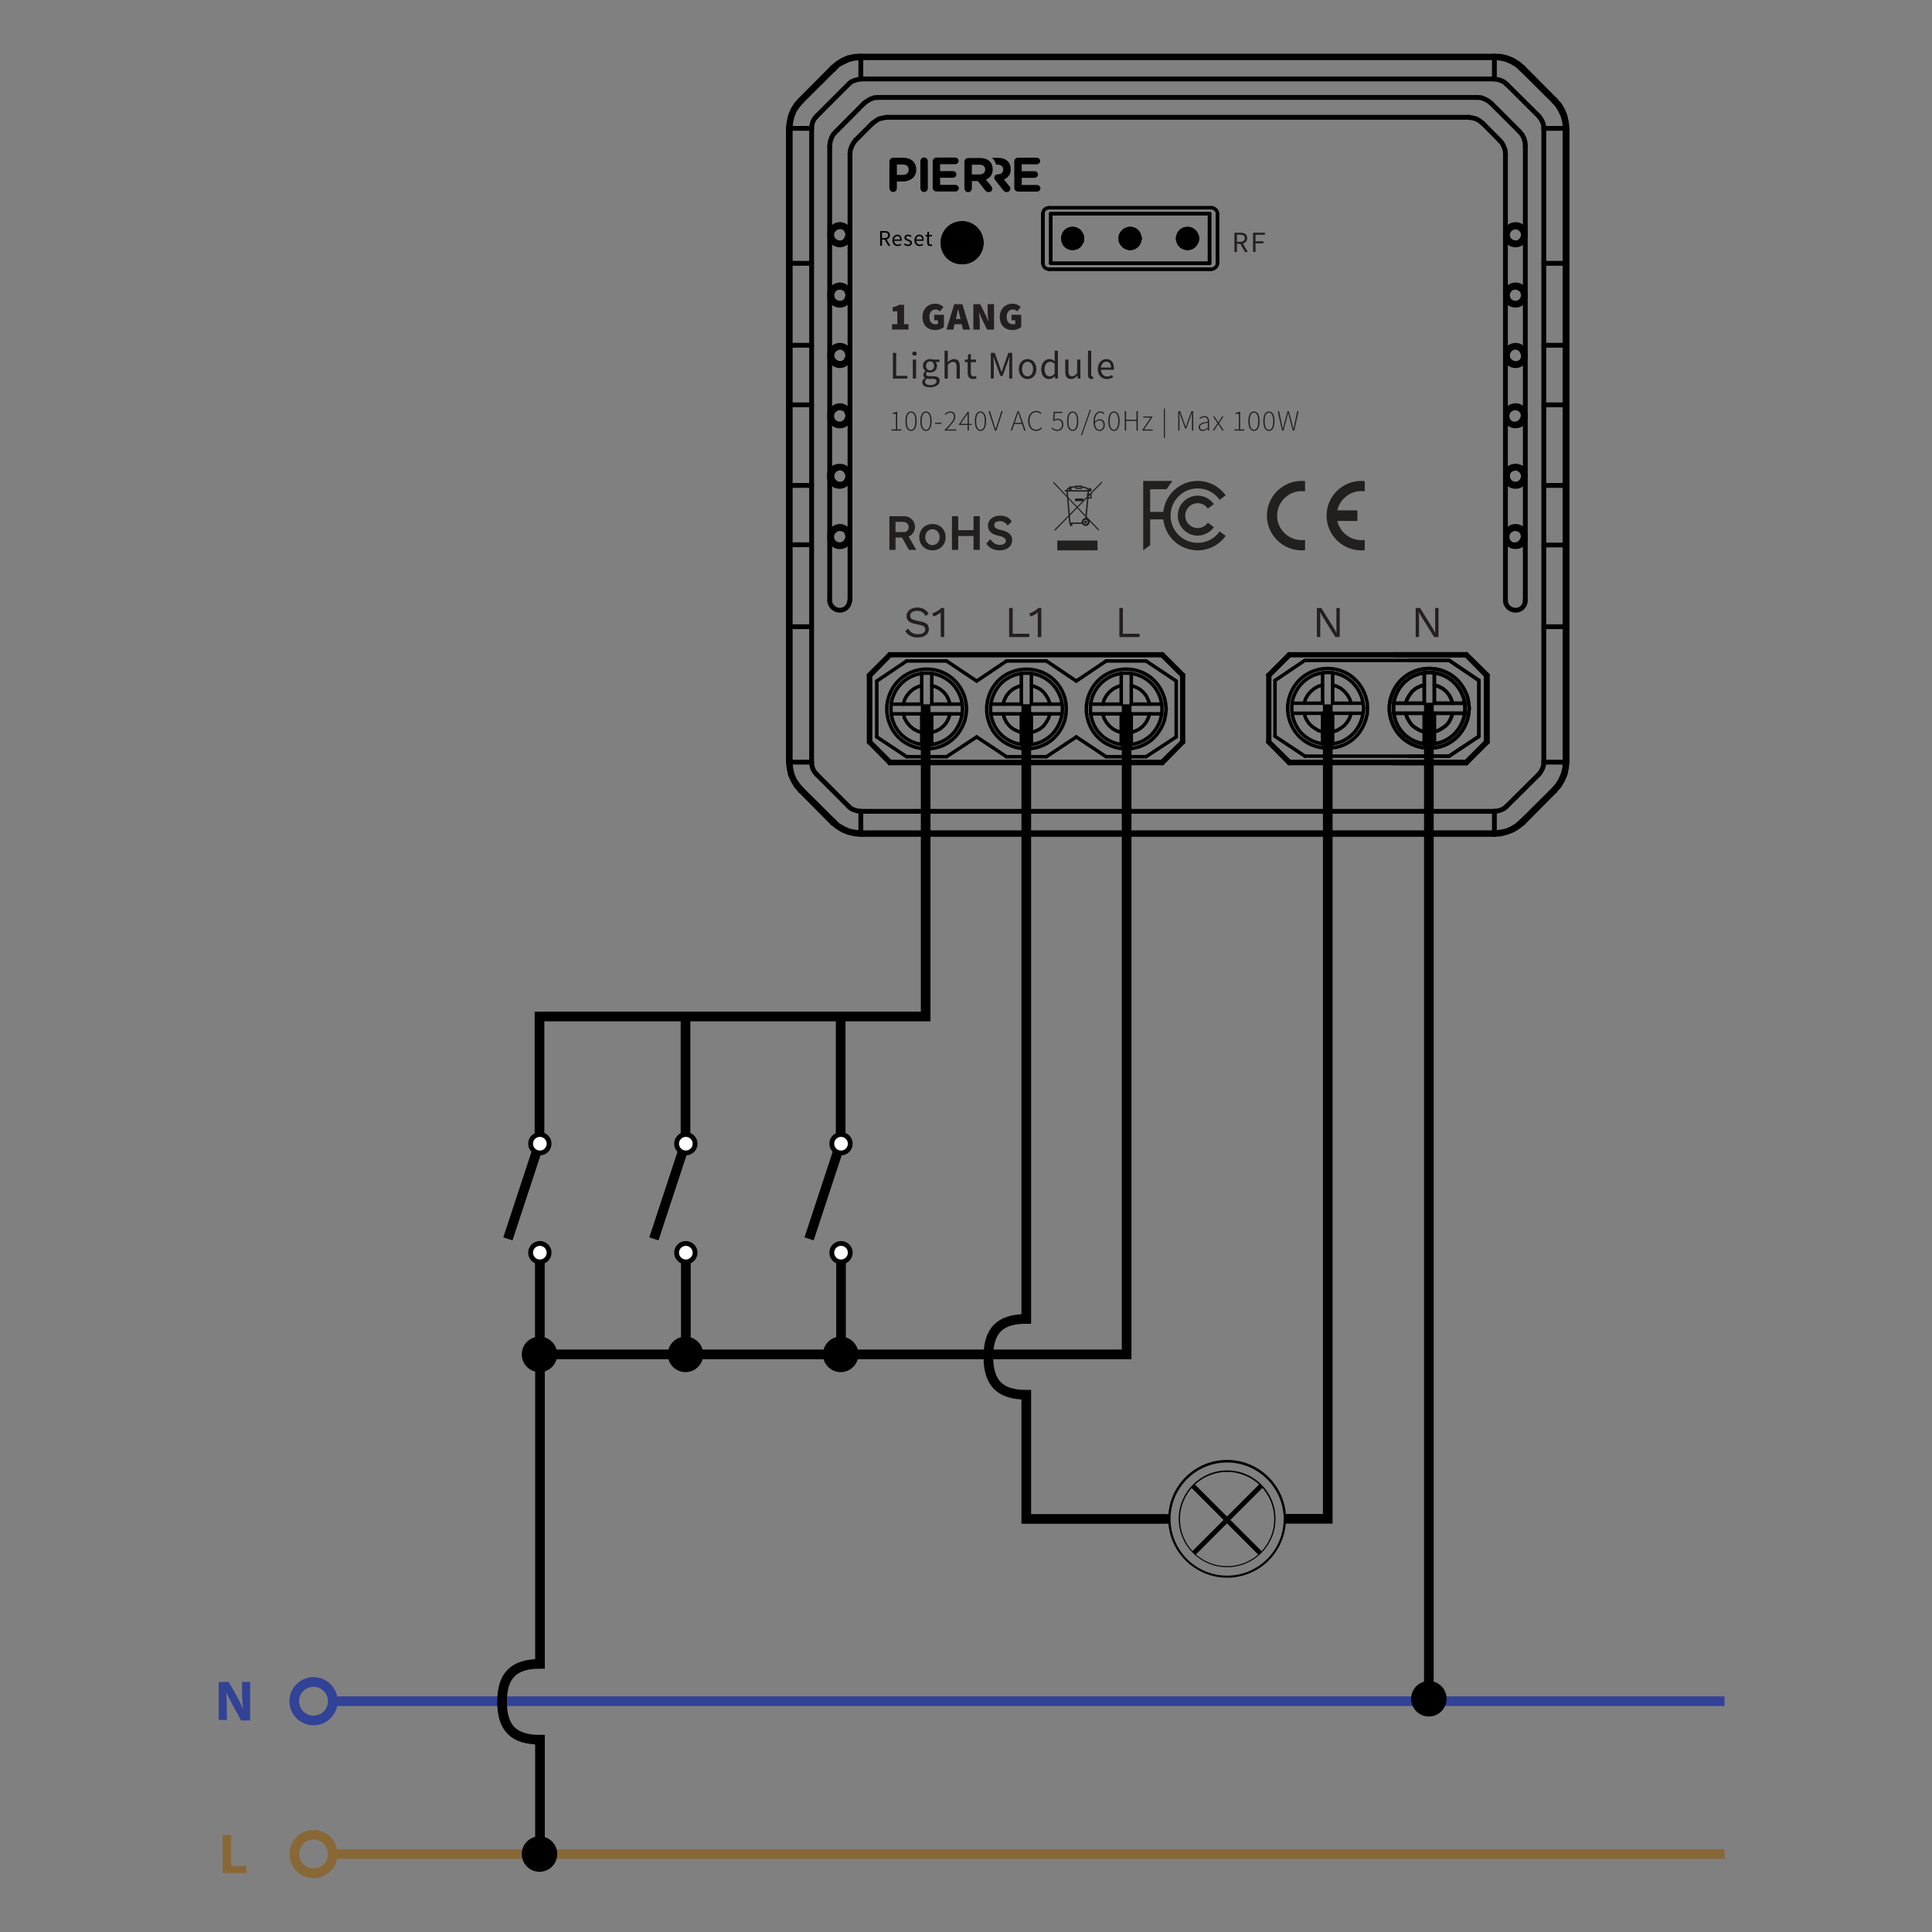 <?xml version="1.0" encoding="utf-8"?>
<!-- Generator: Adobe Illustrator 27.8.1, SVG Export Plug-In . SVG Version: 6.00 Build 0)  -->
<svg version="1.1" id="Layer_1" xmlns="http://www.w3.org/2000/svg" xmlns:xlink="http://www.w3.org/1999/xlink" x="0px" y="0px"
	 viewBox="0 0 400 400" style="enable-background:new 0 0 400 400;" xml:space="preserve">
<rect x="0" y="0" width="400" height="400" fill="#808080" stroke="none"/>
<style type="text/css">
	.st0{fill:none;stroke:#896837;stroke-width:2;stroke-miterlimit:10;}
	.st1{fill:none;stroke:#314297;stroke-width:2;stroke-miterlimit:10;}
	.st2{fill:#896837;}
	.st3{fill:#314297;}
	.st4{fill:none;stroke:#000000;stroke-width:2;stroke-miterlimit:10;}
	.st5{fill:none;stroke:#000000;stroke-miterlimit:10;}
	.st6{fill:#FFFFFF;stroke:#000000;stroke-miterlimit:10;}
	.st7{fill:none;stroke:#000000;stroke-linecap:round;stroke-linejoin:round;stroke-miterlimit:10;}
	.st8{fill:none;stroke:#000000;stroke-width:0.72;stroke-linecap:round;stroke-linejoin:round;stroke-miterlimit:10;}
	.st9{fill-rule:evenodd;clip-rule:evenodd;}
	.st10{fill:none;stroke:#000000;stroke-width:0.06;stroke-linecap:round;stroke-linejoin:round;stroke-miterlimit:10;}
	.st11{fill:#231F20;}
	.st12{fill:#221F1F;}
	.st13{fill-rule:evenodd;clip-rule:evenodd;fill:#221F1F;}
	.st14{fill:none;}
</style>
<g id="For_curtain">
</g>
<g id="Layer_4">
</g>
<line class="st0" x1="69.542" y1="383.861" x2="357.045" y2="383.861"/>
<circle class="st1" cx="64.912" cy="352.219" r="3.987"/>
<circle class="st0" cx="64.912" cy="383.861" r="3.987"/>
<line class="st1" x1="69.542" y1="352.219" x2="357.045" y2="352.219"/>
<circle cx="111.698" cy="383.861" r="3.674"/>
<circle cx="295.83" cy="351.708" r="3.674"/>
<circle cx="174.053" cy="280.409" r="3.674"/>
<g>
	<g>
		<g>
			<g>
				<path class="st2" d="M46.079,379.923h1.772v6.399h3.15v1.477h-4.923
					C46.079,387.799,46.079,379.923,46.079,379.923z"/>
			</g>
		</g>
	</g>
</g>
<g>
	<g>
		<g>
			<g>
				<path class="st3" d="M45.292,356.206v-7.975h2.067l1.674,2.954
					c0.492,0.886,0.985,1.871,1.28,2.757l0,0
					c-0.098-1.083-0.197-2.166-0.197-3.347v-2.363h1.674v7.975h-1.871l-1.674-3.052
					c-0.492-0.886-0.985-1.871-1.378-2.855l0,0c0,1.083,0.098,2.166,0.098,3.446v2.363
					h-1.674v0.098H45.292z"/>
			</g>
		</g>
	</g>
</g>
<path class="st4" d="M200.702,310.578"/>
<path class="st5" d="M233.259,280.409"/>
<polyline class="st4" points="233.259,145.818 233.259,280.409 111.769,280.409 "/>
<path class="st5" d="M191.65,210.451"/>
<circle class="st6" cx="174.125" cy="259.355" r="1.914"/>
<polyline class="st4" points="174.053,210.451 174.053,236.629 167.511,256.493 "/>
<circle class="st6" cx="174.125" cy="236.794" r="1.914"/>
<path class="st4" d="M111.799,385.365v-21.979v-3.196c-5.45,0-7.851-2.401-7.851-7.851
	c0-5.45,2.401-7.851,7.851-7.851v-2.341v-9.79v-51.948"/>
<path class="st4" d="M296.83,145.826"/>
<path class="st4" d="M295.83,351.708v-89.416v-9.648V145.502"/>
<polyline class="st4" points="274.899,145.826 274.899,314.451 265.987,314.451 "/>
<line class="st7" x1="165.703" y1="20.688" x2="172.339" y2="14.006"/>
<line class="st7" x1="165.937" y1="20.968" x2="172.619" y2="14.333"/>
<line class="st7" x1="172.339" y1="170.362" x2="165.703" y2="163.68"/>
<line class="st7" x1="172.619" y1="170.035" x2="165.937" y2="163.399"/>
<line class="st7" x1="169.068" y1="24.053" x2="175.703" y2="17.417"/>
<line class="st7" x1="175.703" y1="166.951" x2="169.068" y2="160.315"/>
<line class="st7" x1="178.881" y1="21.389" x2="173.04" y2="27.277"/>
<line class="st7" x1="177.152" y1="29.006" x2="180.61" y2="25.548"/>
<line class="st7" x1="309.442" y1="172.745" x2="178.227" y2="172.745"/>
<line class="st7" x1="168.04" y1="26.576" x2="168.04" y2="157.792"/>
<line class="st7" x1="309.396" y1="172.418" x2="178.227" y2="172.418"/>
<line class="st7" x1="309.396" y1="167.979" x2="178.227" y2="167.979"/>
<line class="st7" x1="171.778" y1="30.221" x2="171.778" y2="124.24"/>
<line class="st7" x1="175.984" y1="124.24" x2="175.984" y2="31.95"/>
<line class="st7" x1="178.227" y1="167.979" x2="178.227" y2="172.418"/>
<line class="st7" x1="178.227" y1="11.95" x2="178.227" y2="16.342"/>
<line class="st7" x1="319.629" y1="157.792" x2="324.022" y2="157.792"/>
<line class="st7" x1="163.6" y1="157.792" x2="168.04" y2="157.792"/>
<line class="st7" x1="324.209" y1="100.502" x2="319.629" y2="100.502"/>
<polyline class="st7" points="168.04,100.502 167.105,100.502 163.6,100.502 "/>
<polyline class="st7" points="168.04,83.819 167.105,83.819 163.6,83.819 "/>
<line class="st7" x1="319.629" y1="83.819" x2="324.209" y2="83.819"/>
<line class="st7" x1="309.396" y1="16.342" x2="309.396" y2="11.95"/>
<line class="st7" x1="309.396" y1="172.418" x2="309.396" y2="167.979"/>
<line class="st7" x1="168.04" y1="26.576" x2="163.6" y2="26.576"/>
<line class="st7" x1="324.022" y1="26.576" x2="319.629" y2="26.576"/>
<line class="st7" x1="311.685" y1="31.95" x2="311.685" y2="124.24"/>
<line class="st7" x1="315.798" y1="124.24" x2="315.798" y2="30.221"/>
<line class="st7" x1="183.554" y1="24.286" x2="304.115" y2="24.286"/>
<line class="st7" x1="305.798" y1="20.174" x2="181.825" y2="20.174"/>
<line class="st7" x1="319.629" y1="157.792" x2="319.629" y2="26.576"/>
<line class="st7" x1="178.227" y1="16.342" x2="309.396" y2="16.342"/>
<line class="st7" x1="178.227" y1="11.95" x2="309.396" y2="11.95"/>
<line class="st7" x1="178.227" y1="11.623" x2="309.442" y2="11.623"/>
<line class="st7" x1="307.012" y1="25.548" x2="310.424" y2="29.006"/>
<line class="st7" x1="314.629" y1="27.277" x2="308.741" y2="21.389"/>
<line class="st7" x1="318.601" y1="160.315" x2="311.919" y2="166.951"/>
<line class="st7" x1="321.732" y1="163.399" x2="315.05" y2="170.035"/>
<line class="st7" x1="321.966" y1="163.68" x2="315.33" y2="170.362"/>
<line class="st7" x1="311.919" y1="17.417" x2="318.601" y2="24.053"/>
<line class="st7" x1="315.05" y1="14.333" x2="321.732" y2="20.968"/>
<line class="st7" x1="315.33" y1="14.006" x2="321.966" y2="20.688"/>
<polyline class="st7" points="172.339,170.362 173.32,171.156 174.442,171.857 175.61,172.325 
	176.918,172.652 178.227,172.745 "/>
<polyline class="st7" points="172.619,170.035 173.507,170.876 174.628,171.53 175.75,172.044 
	176.965,172.278 178.227,172.418 "/>
<polyline class="st7" points="168.04,157.792 168.086,158.446 168.273,159.147 168.6,159.754 
	169.068,160.315 "/>
<polyline class="st7" points="175.703,166.951 176.217,167.418 176.871,167.698 177.526,167.885 
	178.227,167.979 "/>
<path class="st7" d="M171.778,124.24l0.047,0.561c0.748,2.103,3.458,2.009,4.019,0
	l0.14-0.561"/>
<path class="st7" d="M175.984,86.109l-0.14-0.561l-0.187-0.514
	c-0.981-1.636-3.224-1.262-3.832,0.514l-0.047,0.561l0.047,0.561
	c0.561,1.776,2.897,2.056,3.832,0.514l0.187-0.514L175.984,86.109z"/>
<path class="st7" d="M175.984,98.586l-0.14-0.514l-0.187-0.561l-0.327-0.421l-0.421-0.327
	l-0.514-0.187l-0.561-0.047l-0.561,0.047l-0.514,0.187l-0.421,0.327l-0.327,0.421
	l-0.234,0.561l-0.047,0.514l0.047,0.561c0.607,1.869,2.944,2.056,3.832,0.514
	l0.187-0.514L175.984,98.586z"/>
<path class="st7" d="M175.984,111.109l-0.14-0.561l-0.187-0.514
	c-0.981-1.636-3.224-1.262-3.832,0.514l-0.047,0.561l0.047,0.561
	c0.561,1.776,2.897,2.056,3.832,0.514l0.187-0.514L175.984,111.109z"/>
<path class="st7" d="M175.563,86.109l-0.14-0.561l-0.234-0.514l-0.374-0.374l-0.561-0.187
	l-0.514-0.047l-0.561,0.14l-0.421,0.327l-0.374,0.421l-0.187,0.514v0.561
	c0.28,1.449,2.009,1.916,2.944,0.748l0.234-0.421L175.563,86.109z"/>
<path class="st7" d="M175.563,111.109l-0.14-0.561l-0.234-0.514l-0.374-0.374
	l-0.561-0.187l-0.514-0.047l-0.561,0.14l-0.421,0.327l-0.374,0.421l-0.187,0.514
	v0.561c0.28,1.449,2.009,1.916,2.944,0.748l0.234-0.421L175.563,111.109z"/>
<path class="st7" d="M175.563,98.586l-0.14-0.514l-0.234-0.514
	c-0.794-1.028-2.103-0.794-2.757,0.187l-0.187,0.561v0.561
	c0.28,1.355,2.103,1.916,2.944,0.748l0.234-0.514L175.563,98.586z"/>
<polyline class="st7" points="165.703,20.688 164.815,21.669 164.161,22.744 163.647,24.006 
	163.367,25.314 163.227,26.576 163.227,157.792 163.367,159.053 163.647,160.362 
	164.161,161.53 164.815,162.652 165.703,163.68 "/>
<polyline class="st7" points="178.227,11.623 176.918,11.669 175.61,11.95 174.442,12.464 
	173.32,13.165 172.339,14.006 "/>
<polyline class="st7" points="165.937,20.968 165.142,21.903 164.441,22.931 163.974,24.099 
	163.694,25.361 163.6,26.576 163.6,157.792 163.694,159.007 163.974,160.268 
	164.441,161.437 165.142,162.465 165.937,163.399 "/>
<polyline class="st7" points="178.227,11.95 176.965,12.043 175.75,12.324 174.628,12.838 
	173.507,13.445 172.619,14.333 "/>
<polyline class="st7" points="183.554,24.286 182.759,24.426 181.965,24.613 181.311,25.034 
	180.61,25.548 "/>
<polyline class="st7" points="177.152,29.006 176.685,29.613 176.311,30.361 176.03,31.155 
	175.984,31.95 "/>
<polyline class="st7" points="181.825,20.174 181.03,20.221 180.236,20.501 179.582,20.875 
	178.881,21.389 "/>
<polyline class="st7" points="173.04,27.277 172.479,27.884 172.105,28.632 171.871,29.426 
	171.778,30.221 "/>
<polyline class="st7" points="178.227,16.342 177.526,16.482 176.871,16.669 176.217,16.95 
	175.703,17.417 "/>
<polyline class="st7" points="169.068,24.053 168.6,24.613 168.273,25.221 168.086,25.922 
	168.04,26.576 "/>
<path class="st7" d="M175.984,61.109l-0.14-0.561l-0.187-0.514
	c-0.981-1.636-3.224-1.262-3.832,0.514l-0.047,0.561l0.047,0.561
	c0.561,1.776,2.897,2.056,3.832,0.514l0.187-0.514L175.984,61.109z"/>
<path class="st7" d="M175.984,73.586l-0.14-0.514l-0.187-0.514
	c-0.841-1.589-3.224-1.402-3.832,0.514l-0.047,0.514l0.047,0.561
	c0.607,1.869,2.944,2.056,3.832,0.514l0.187-0.514L175.984,73.586z"/>
<path class="st7" d="M175.984,48.585l-0.14-0.514l-0.187-0.514
	c-0.841-1.589-3.224-1.402-3.832,0.514l-0.047,0.514l0.047,0.561
	c0.607,1.869,2.944,2.056,3.832,0.514l0.187-0.514L175.984,48.585z"/>
<path class="st7" d="M175.563,48.585l-0.14-0.514l-0.234-0.514l-0.374-0.374l-0.561-0.234
	h-0.514l-0.561,0.14l-0.421,0.327l-0.374,0.421l-0.187,0.514v0.561
	c0.28,1.355,2.103,1.916,2.944,0.748l0.234-0.514L175.563,48.585z"/>
<polygon class="st7" points="175.563,61.109 175.423,60.595 175.189,60.081 174.815,59.707 
	174.255,59.52 173.787,59.473 173.227,59.567 172.759,59.894 172.432,60.314 
	172.245,60.828 172.245,61.389 172.432,61.95 172.759,62.371 173.227,62.651 
	173.787,62.791 174.255,62.744 174.815,62.557 175.189,62.137 175.423,61.67 "/>
<path class="st7" d="M175.563,73.586l-0.14-0.514l-0.234-0.514
	c-0.841-1.028-2.056-0.794-2.757,0.234l-0.187,0.514v0.561
	c0.28,1.355,2.103,1.916,2.944,0.748l0.234-0.514L175.563,73.586z"/>
<polyline class="st7" points="309.442,172.745 310.751,172.652 311.966,172.325 313.227,171.857 
	314.349,171.156 315.33,170.362 "/>
<polyline class="st7" points="309.396,172.418 310.704,172.278 311.872,172.044 313.041,171.53 
	314.069,170.876 315.05,170.035 "/>
<polyline class="st7" points="309.396,167.979 310.143,167.885 310.751,167.698 311.358,167.418 
	311.919,166.951 "/>
<polyline class="st7" points="318.601,160.315 319.022,159.754 319.349,159.147 319.583,158.446 
	319.629,157.792 "/>
<path class="st7" d="M311.685,124.24l0.047,0.561c0.607,2.009,3.458,2.103,4.019,0
	l0.047-0.561"/>
<path class="st7" d="M315.798,86.109l-0.047-0.561l-0.187-0.514
	c-0.935-1.636-3.318-1.262-3.832,0.514l-0.047,0.561l0.047,0.561
	c0.421,1.729,2.944,2.056,3.832,0.514l0.187-0.514L315.798,86.109z"/>
<path class="st7" d="M315.798,98.586l-0.047-0.514l-0.187-0.561
	c-0.794-1.542-3.551-1.215-3.832,0.561l-0.047,0.514l0.047,0.561
	c0.467,1.822,2.991,2.103,3.832,0.514l0.187-0.514L315.798,98.586z"/>
<path class="st7" d="M315.798,111.109l-0.047-0.561l-0.187-0.514
	c-0.935-1.636-3.318-1.262-3.832,0.514l-0.047,0.561l0.047,0.561
	c0.421,1.729,2.944,2.056,3.832,0.514l0.187-0.514L315.798,111.109z"/>
<path class="st7" d="M315.424,111.109l-0.14-0.561l-0.234-0.514l-0.421-0.374
	l-0.514-0.187l-0.561-0.047l-0.514,0.14l-0.514,0.327l-0.327,0.421l-0.187,0.514
	v0.561c0.28,1.542,1.963,1.869,2.944,0.748l0.234-0.421L315.424,111.109z"/>
<polygon class="st7" points="315.424,98.586 315.33,98.072 315.05,97.558 314.629,97.231 
	314.162,96.95 313.601,96.903 313.087,97.09 312.62,97.324 312.293,97.745 
	312.106,98.305 312.106,98.866 312.293,99.38 312.62,99.801 313.087,100.128 
	313.601,100.221 314.162,100.221 314.629,99.988 315.05,99.614 315.33,99.1 "/>
<path class="st7" d="M315.424,86.109l-0.14-0.561l-0.234-0.514l-0.421-0.374l-0.514-0.187
	l-0.561-0.047l-0.514,0.14l-0.514,0.327l-0.327,0.421l-0.187,0.514v0.561
	c0.28,1.542,1.963,1.869,2.944,0.748l0.234-0.421L315.424,86.109z"/>
<polyline class="st7" points="315.33,14.006 314.349,13.165 313.227,12.464 311.966,11.95 
	310.751,11.669 309.442,11.623 "/>
<polyline class="st7" points="321.966,20.688 322.854,21.669 323.508,22.744 324.022,24.006 
	324.302,25.314 324.442,26.576 324.442,157.792 324.302,159.053 324.022,160.362 
	323.508,161.53 322.854,162.652 321.966,163.68 "/>
<polyline class="st7" points="315.05,14.333 314.069,13.445 313.041,12.838 311.872,12.324 
	310.704,12.043 309.396,11.95 "/>
<polyline class="st7" points="321.732,20.968 322.527,21.903 323.134,22.931 323.648,24.099 
	323.975,25.361 324.022,26.576 324.022,157.792 323.975,159.007 323.648,160.268 
	323.134,161.437 322.527,162.465 321.732,163.399 "/>
<polyline class="st7" points="311.685,31.95 311.639,31.155 311.358,30.361 310.984,29.613 
	310.424,29.006 "/>
<polyline class="st7" points="307.012,25.548 306.358,25.034 305.657,24.613 304.91,24.426 
	304.115,24.286 "/>
<polyline class="st7" points="308.741,21.389 308.087,20.875 307.386,20.501 306.639,20.221 
	305.844,20.174 "/>
<polyline class="st7" points="315.798,30.221 315.751,29.426 315.517,28.632 315.143,27.884 
	314.629,27.277 "/>
<polyline class="st7" points="319.629,26.576 319.583,25.922 319.349,25.221 319.022,24.613 
	318.601,24.053 "/>
<polyline class="st7" points="311.919,17.417 311.358,16.95 310.751,16.669 310.143,16.482 
	309.396,16.342 "/>
<path class="st7" d="M315.798,48.585l-0.047-0.514l-0.187-0.514
	c-0.841-1.636-3.365-1.308-3.832,0.514l-0.047,0.514l0.047,0.561
	c0.467,1.822,2.991,2.103,3.832,0.514l0.187-0.514L315.798,48.585z"/>
<path class="st7" d="M315.798,61.109l-0.047-0.561l-0.187-0.514
	c-0.935-1.636-3.318-1.262-3.832,0.514l-0.047,0.561l0.047,0.561
	c0.421,1.729,2.944,2.056,3.832,0.514l0.187-0.514L315.798,61.109z"/>
<path class="st7" d="M315.798,73.586l-0.047-0.514l-0.187-0.514
	c-0.841-1.636-3.365-1.308-3.832,0.514l-0.047,0.514l0.047,0.561
	c0.467,1.822,2.991,2.103,3.832,0.514l0.187-0.514L315.798,73.586z"/>
<path class="st7" d="M315.424,73.586l-0.14-0.514l-0.234-0.514
	c-0.794-0.981-2.15-0.841-2.757,0.234l-0.187,0.514v0.561l0.187,0.514
	l0.327,0.421l0.514,0.327l0.514,0.14h0.561l0.514-0.234l0.421-0.374
	l0.234-0.514L315.424,73.586z"/>
<polygon class="st7" points="315.424,61.109 315.33,60.595 315.05,60.081 314.629,59.707 
	314.162,59.52 313.601,59.473 313.087,59.567 312.62,59.894 312.293,60.314 
	312.106,60.828 312.106,61.389 312.293,61.95 312.62,62.371 313.087,62.651 
	313.601,62.791 314.162,62.744 314.629,62.557 315.05,62.137 315.33,61.67 "/>
<polygon class="st7" points="315.424,48.585 315.33,48.118 315.05,47.604 314.629,47.23 
	314.162,46.997 313.601,46.997 313.087,47.137 312.62,47.417 312.293,47.884 
	312.106,48.352 312.106,48.913 312.293,49.427 312.62,49.847 313.087,50.128 
	313.601,50.268 314.162,50.268 314.629,50.034 315.05,49.66 315.33,49.146 "/>
<line class="st7" x1="324.442" y1="26.576" x2="324.022" y2="26.576"/>
<line class="st7" x1="163.227" y1="157.792" x2="163.6" y2="157.792"/>
<line class="st7" x1="165.703" y1="163.68" x2="165.937" y2="163.399"/>
<line class="st7" x1="172.339" y1="170.362" x2="172.619" y2="170.035"/>
<line class="st7" x1="178.227" y1="172.745" x2="178.227" y2="172.418"/>
<line class="st7" x1="309.442" y1="172.745" x2="309.396" y2="172.418"/>
<line class="st7" x1="315.33" y1="170.362" x2="315.05" y2="170.035"/>
<line class="st7" x1="321.966" y1="163.68" x2="321.732" y2="163.399"/>
<line class="st7" x1="324.442" y1="157.792" x2="324.022" y2="157.792"/>
<line class="st7" x1="321.966" y1="20.688" x2="321.732" y2="20.968"/>
<line class="st7" x1="315.33" y1="14.006" x2="315.05" y2="14.333"/>
<line class="st7" x1="309.442" y1="11.623" x2="309.396" y2="11.95"/>
<line class="st7" x1="178.227" y1="11.623" x2="178.227" y2="11.95"/>
<line class="st7" x1="172.339" y1="14.006" x2="172.619" y2="14.333"/>
<line class="st7" x1="165.703" y1="20.688" x2="165.937" y2="20.968"/>
<line class="st7" x1="163.227" y1="26.576" x2="163.6" y2="26.576"/>
<line class="st7" x1="168.04" y1="54.52" x2="163.6" y2="54.52"/>
<line class="st7" x1="168.04" y1="71.483" x2="163.6" y2="71.483"/>
<line class="st7" x1="167.993" y1="112.791" x2="163.554" y2="112.791"/>
<line class="st7" x1="167.993" y1="129.754" x2="163.554" y2="129.754"/>
<line class="st7" x1="319.629" y1="54.52" x2="323.835" y2="54.52"/>
<line class="st7" x1="319.629" y1="71.483" x2="324.022" y2="71.483"/>
<line class="st7" x1="319.629" y1="112.838" x2="324.022" y2="112.838"/>
<line class="st7" x1="319.629" y1="129.754" x2="324.022" y2="129.754"/>
<line class="st8" x1="215.918" y1="54.51" x2="215.918" y2="44.227"/>
<line class="st8" x1="217.561" y1="44.227" x2="217.561" y2="54.51"/>
<line class="st8" x1="250.418" y1="54.51" x2="250.418" y2="44.227"/>
<line class="st8" x1="252.061" y1="44.227" x2="252.061" y2="54.51"/>
<line class="st8" x1="217.135" y1="55.727" x2="250.783" y2="55.727"/>
<line class="st8" x1="217.561" y1="54.51" x2="250.418" y2="54.51"/>
<line class="st8" x1="250.418" y1="44.227" x2="217.561" y2="44.227"/>
<polygon class="st9" points="199.186,46.174 198.273,46.235 200.098,46.235 "/>
<polygon class="st10" points="199.186,46.174 198.273,46.235 200.098,46.235 "/>
<polygon class="st9" points="198.273,46.235 197.421,46.539 200.95,46.539 "/>
<polygon class="st10" points="198.273,46.235 197.421,46.539 200.95,46.539 "/>
<polygon class="st9" points="198.273,46.235 200.098,46.235 200.95,46.539 "/>
<polygon class="st10" points="198.273,46.235 200.098,46.235 200.95,46.539 "/>
<polygon class="st9" points="197.421,46.539 196.63,47.087 201.741,47.087 "/>
<polygon class="st10" points="197.421,46.539 196.63,47.087 201.741,47.087 "/>
<polygon class="st9" points="197.421,46.539 200.95,46.539 201.741,47.087 "/>
<polygon class="st10" points="197.421,46.539 200.95,46.539 201.741,47.087 "/>
<polygon class="st9" points="196.63,47.087 196.387,47.33 201.985,47.33 "/>
<polygon class="st10" points="196.63,47.087 196.387,47.33 201.985,47.33 "/>
<polygon class="st9" points="196.63,47.087 201.741,47.087 201.985,47.33 "/>
<polygon class="st10" points="196.63,47.087 201.741,47.087 201.985,47.33 "/>
<polygon class="st9" points="196.387,47.33 196.265,47.391 202.106,47.391 "/>
<polygon class="st10" points="196.387,47.33 196.265,47.391 202.106,47.391 "/>
<polygon class="st9" points="196.387,47.33 201.985,47.33 202.106,47.391 "/>
<polygon class="st10" points="196.387,47.33 201.985,47.33 202.106,47.391 "/>
<polygon class="st9" points="222.064,47.33 221.455,47.391 222.733,47.391 "/>
<polygon class="st10" points="222.064,47.33 221.455,47.391 222.733,47.391 "/>
<polygon class="st9" points="233.99,47.33 233.32,47.391 234.598,47.391 "/>
<polygon class="st10" points="233.99,47.33 233.32,47.391 234.598,47.391 "/>
<polygon class="st9" points="245.855,47.33 245.246,47.391 246.524,47.391 "/>
<polygon class="st10" points="245.855,47.33 245.246,47.391 246.524,47.391 "/>
<polygon class="st9" points="196.265,47.391 195.961,47.695 202.411,47.695 "/>
<polygon class="st10" points="196.265,47.391 195.961,47.695 202.411,47.695 "/>
<polygon class="st9" points="196.265,47.391 202.106,47.391 202.411,47.695 "/>
<polygon class="st10" points="196.265,47.391 202.106,47.391 202.411,47.695 "/>
<polygon class="st9" points="221.455,47.391 220.847,47.695 223.281,47.695 "/>
<polygon class="st10" points="221.455,47.391 220.847,47.695 223.281,47.695 "/>
<polygon class="st9" points="221.455,47.391 222.733,47.391 223.281,47.695 "/>
<polygon class="st10" points="221.455,47.391 222.733,47.391 223.281,47.695 "/>
<polygon class="st9" points="233.32,47.391 232.773,47.695 235.207,47.695 "/>
<polygon class="st10" points="233.32,47.391 232.773,47.695 235.207,47.695 "/>
<polygon class="st9" points="233.32,47.391 234.598,47.391 235.207,47.695 "/>
<polygon class="st10" points="233.32,47.391 234.598,47.391 235.207,47.695 "/>
<polygon class="st9" points="245.246,47.391 244.638,47.695 247.072,47.695 "/>
<polygon class="st10" points="245.246,47.391 244.638,47.695 247.072,47.695 "/>
<polygon class="st9" points="245.246,47.391 246.524,47.391 247.072,47.695 "/>
<polygon class="st10" points="245.246,47.391 246.524,47.391 247.072,47.695 "/>
<path class="st9" d="M195.961,47.695h6.45H195.961z"/>
<path class="st10" d="M195.961,47.695h6.45H195.961z"/>
<path class="st9" d="M195.961,47.695h6.45H195.961z"/>
<path class="st10" d="M195.961,47.695h6.45H195.961z"/>
<path class="st9" d="M220.847,47.695h2.434H220.847z"/>
<path class="st10" d="M220.847,47.695h2.434H220.847z"/>
<path class="st9" d="M220.847,47.695h2.434H220.847z"/>
<path class="st10" d="M220.847,47.695h2.434H220.847z"/>
<path class="st9" d="M232.773,47.695h2.434H232.773z"/>
<path class="st10" d="M232.773,47.695h2.434H232.773z"/>
<path class="st9" d="M232.773,47.695h2.434H232.773z"/>
<path class="st10" d="M232.773,47.695h2.434H232.773z"/>
<path class="st9" d="M244.638,47.695h2.434H244.638z"/>
<path class="st10" d="M244.638,47.695h2.434H244.638z"/>
<path class="st9" d="M244.638,47.695h2.434H244.638z"/>
<path class="st10" d="M244.638,47.695h2.434H244.638z"/>
<polygon class="st9" points="195.961,47.695 195.717,48.182 202.654,48.182 "/>
<polygon class="st10" points="195.961,47.695 195.717,48.182 202.654,48.182 "/>
<polygon class="st9" points="195.961,47.695 202.411,47.695 202.654,48.182 "/>
<polygon class="st10" points="195.961,47.695 202.411,47.695 202.654,48.182 "/>
<polygon class="st9" points="220.847,47.695 220.421,48.182 223.768,48.182 "/>
<polygon class="st10" points="220.847,47.695 220.421,48.182 223.768,48.182 "/>
<polygon class="st9" points="220.847,47.695 223.281,47.695 223.768,48.182 "/>
<polygon class="st10" points="220.847,47.695 223.281,47.695 223.768,48.182 "/>
<polygon class="st9" points="232.773,47.695 232.286,48.182 235.633,48.182 "/>
<polygon class="st10" points="232.773,47.695 232.286,48.182 235.633,48.182 "/>
<polygon class="st9" points="232.773,47.695 235.207,47.695 235.633,48.182 "/>
<polygon class="st10" points="232.773,47.695 235.207,47.695 235.633,48.182 "/>
<polygon class="st9" points="244.638,47.695 244.212,48.182 247.558,48.182 "/>
<polygon class="st10" points="244.638,47.695 244.212,48.182 247.558,48.182 "/>
<polygon class="st9" points="244.638,47.695 247.072,47.695 247.558,48.182 "/>
<polygon class="st10" points="244.638,47.695 247.072,47.695 247.558,48.182 "/>
<polygon class="st9" points="195.717,48.182 195.474,48.486 202.897,48.486 "/>
<polygon class="st10" points="195.717,48.182 195.474,48.486 202.897,48.486 "/>
<polygon class="st9" points="195.717,48.182 202.654,48.182 202.897,48.486 "/>
<polygon class="st10" points="195.717,48.182 202.654,48.182 202.897,48.486 "/>
<polygon class="st9" points="220.421,48.182 220.238,48.486 223.889,48.486 "/>
<polygon class="st10" points="220.421,48.182 220.238,48.486 223.889,48.486 "/>
<polygon class="st9" points="220.421,48.182 223.768,48.182 223.889,48.486 "/>
<polygon class="st10" points="220.421,48.182 223.768,48.182 223.889,48.486 "/>
<polygon class="st9" points="232.286,48.182 232.164,48.486 235.815,48.486 "/>
<polygon class="st10" points="232.286,48.182 232.164,48.486 235.815,48.486 "/>
<polygon class="st9" points="232.286,48.182 235.633,48.182 235.815,48.486 "/>
<polygon class="st10" points="232.286,48.182 235.633,48.182 235.815,48.486 "/>
<polygon class="st9" points="244.212,48.182 244.029,48.486 247.68,48.486 "/>
<polygon class="st10" points="244.212,48.182 244.029,48.486 247.68,48.486 "/>
<polygon class="st9" points="244.212,48.182 247.558,48.182 247.68,48.486 "/>
<polygon class="st10" points="244.212,48.182 247.558,48.182 247.68,48.486 "/>
<polygon class="st9" points="195.474,48.486 195.413,48.73 202.958,48.73 "/>
<polygon class="st10" points="195.474,48.486 195.413,48.73 202.958,48.73 "/>
<polygon class="st9" points="195.474,48.486 202.897,48.486 202.958,48.73 "/>
<polygon class="st10" points="195.474,48.486 202.897,48.486 202.958,48.73 "/>
<polygon class="st9" points="220.238,48.486 220.117,48.73 224.011,48.73 "/>
<polygon class="st10" points="220.238,48.486 220.117,48.73 224.011,48.73 "/>
<polygon class="st9" points="220.238,48.486 223.889,48.486 224.011,48.73 "/>
<polygon class="st10" points="220.238,48.486 223.889,48.486 224.011,48.73 "/>
<polygon class="st9" points="232.164,48.486 232.043,48.73 235.937,48.73 "/>
<polygon class="st10" points="232.164,48.486 232.043,48.73 235.937,48.73 "/>
<polygon class="st9" points="232.164,48.486 235.815,48.486 235.937,48.73 "/>
<polygon class="st10" points="232.164,48.486 235.815,48.486 235.937,48.73 "/>
<polygon class="st9" points="244.029,48.486 243.908,48.73 247.802,48.73 "/>
<polygon class="st10" points="244.029,48.486 243.908,48.73 247.802,48.73 "/>
<polygon class="st9" points="244.029,48.486 247.68,48.486 247.802,48.73 "/>
<polygon class="st10" points="244.029,48.486 247.68,48.486 247.802,48.73 "/>
<polygon class="st9" points="195.413,48.73 195.17,49.338 203.202,49.338 "/>
<polygon class="st10" points="195.413,48.73 195.17,49.338 203.202,49.338 "/>
<polygon class="st9" points="195.413,48.73 202.958,48.73 203.202,49.338 "/>
<polygon class="st10" points="195.413,48.73 202.958,48.73 203.202,49.338 "/>
<polygon class="st9" points="220.117,48.73 220.056,49.338 224.133,49.338 "/>
<polygon class="st10" points="220.117,48.73 220.056,49.338 224.133,49.338 "/>
<polygon class="st9" points="220.117,48.73 224.011,48.73 224.133,49.338 "/>
<polygon class="st10" points="220.117,48.73 224.011,48.73 224.133,49.338 "/>
<polygon class="st9" points="232.043,48.73 231.921,49.338 235.998,49.338 "/>
<polygon class="st10" points="232.043,48.73 231.921,49.338 235.998,49.338 "/>
<polygon class="st9" points="232.043,48.73 235.937,48.73 235.998,49.338 "/>
<polygon class="st10" points="232.043,48.73 235.937,48.73 235.998,49.338 "/>
<polygon class="st9" points="243.908,48.73 243.847,49.338 247.923,49.338 "/>
<polygon class="st10" points="243.908,48.73 243.847,49.338 247.923,49.338 "/>
<polygon class="st9" points="243.908,48.73 247.802,48.73 247.923,49.338 "/>
<polygon class="st10" points="243.908,48.73 247.802,48.73 247.923,49.338 "/>
<path class="st9" d="M195.17,49.338h8.032H195.17z"/>
<path class="st10" d="M195.17,49.338h8.032H195.17z"/>
<path class="st9" d="M195.17,49.338h8.032H195.17z"/>
<path class="st10" d="M195.17,49.338h8.032H195.17z"/>
<path class="st9" d="M220.056,49.338h4.077H220.056z"/>
<path class="st10" d="M220.056,49.338h4.077H220.056z"/>
<path class="st9" d="M220.056,49.338h4.077H220.056z"/>
<path class="st10" d="M220.056,49.338h4.077H220.056z"/>
<path class="st9" d="M231.921,49.338h4.138H231.921z"/>
<path class="st10" d="M231.921,49.338h4.138H231.921z"/>
<path class="st9" d="M231.921,49.338h4.138H231.921z"/>
<path class="st10" d="M231.921,49.338h4.138H231.921z"/>
<polygon class="st9" points="243.847,49.338 243.786,49.338 247.923,49.338 "/>
<polygon class="st10" points="243.847,49.338 243.786,49.338 247.923,49.338 "/>
<path class="st9" d="M243.847,49.338h4.077H243.847z"/>
<path class="st10" d="M243.847,49.338h4.077H243.847z"/>
<polygon class="st9" points="195.17,49.338 195.109,50.007 203.262,50.007 "/>
<polygon class="st10" points="195.17,49.338 195.109,50.007 203.262,50.007 "/>
<polygon class="st9" points="195.17,49.338 203.202,49.338 203.262,50.007 "/>
<polygon class="st10" points="195.17,49.338 203.202,49.338 203.262,50.007 "/>
<polygon class="st9" points="220.056,49.338 220.117,50.007 224.011,50.007 "/>
<polygon class="st10" points="220.056,49.338 220.117,50.007 224.011,50.007 "/>
<polygon class="st9" points="220.056,49.338 224.133,49.338 224.011,50.007 "/>
<polygon class="st10" points="220.056,49.338 224.133,49.338 224.011,50.007 "/>
<polygon class="st9" points="231.921,49.338 232.043,50.007 235.937,50.007 "/>
<polygon class="st10" points="231.921,49.338 232.043,50.007 235.937,50.007 "/>
<polygon class="st9" points="231.921,49.338 236.058,49.338 235.937,50.007 "/>
<polygon class="st10" points="231.921,49.338 236.058,49.338 235.937,50.007 "/>
<polygon class="st9" points="243.786,49.338 243.908,50.007 247.802,50.007 "/>
<polygon class="st10" points="243.786,49.338 243.908,50.007 247.802,50.007 "/>
<polygon class="st9" points="243.786,49.338 247.923,49.338 247.802,50.007 "/>
<polygon class="st10" points="243.786,49.338 247.923,49.338 247.802,50.007 "/>
<polygon class="st9" points="195.109,50.007 195.109,50.251 203.323,50.251 "/>
<polygon class="st10" points="195.109,50.007 195.109,50.251 203.323,50.251 "/>
<polygon class="st9" points="195.109,50.007 203.262,50.007 203.323,50.251 "/>
<polygon class="st10" points="195.109,50.007 203.262,50.007 203.323,50.251 "/>
<polygon class="st9" points="220.117,50.007 220.238,50.251 223.889,50.251 "/>
<polygon class="st10" points="220.117,50.007 220.238,50.251 223.889,50.251 "/>
<polygon class="st9" points="220.117,50.007 224.011,50.007 223.889,50.251 "/>
<polygon class="st10" points="220.117,50.007 224.011,50.007 223.889,50.251 "/>
<polygon class="st9" points="232.043,50.007 232.164,50.251 235.815,50.251 "/>
<polygon class="st10" points="232.043,50.007 232.164,50.251 235.815,50.251 "/>
<polygon class="st9" points="232.043,50.007 235.937,50.007 235.815,50.251 "/>
<polygon class="st10" points="232.043,50.007 235.937,50.007 235.815,50.251 "/>
<polygon class="st9" points="243.908,50.007 244.029,50.251 247.68,50.251 "/>
<polygon class="st10" points="243.908,50.007 244.029,50.251 247.68,50.251 "/>
<polygon class="st9" points="243.908,50.007 247.802,50.007 247.68,50.251 "/>
<polygon class="st10" points="243.908,50.007 247.802,50.007 247.68,50.251 "/>
<polygon class="st9" points="195.109,50.251 195.109,50.555 203.262,50.555 "/>
<polygon class="st10" points="195.109,50.251 195.109,50.555 203.262,50.555 "/>
<polygon class="st9" points="195.109,50.251 203.323,50.251 203.262,50.555 "/>
<polygon class="st10" points="195.109,50.251 203.323,50.251 203.262,50.555 "/>
<polygon class="st9" points="220.238,50.251 220.421,50.555 223.768,50.555 "/>
<polygon class="st10" points="220.238,50.251 220.421,50.555 223.768,50.555 "/>
<polygon class="st9" points="220.238,50.251 223.889,50.251 223.768,50.555 "/>
<polygon class="st10" points="220.238,50.251 223.889,50.251 223.768,50.555 "/>
<polygon class="st9" points="232.164,50.251 232.286,50.555 235.633,50.555 "/>
<polygon class="st10" points="232.164,50.251 232.286,50.555 235.633,50.555 "/>
<polygon class="st9" points="232.164,50.251 235.815,50.251 235.633,50.555 "/>
<polygon class="st10" points="232.164,50.251 235.815,50.251 235.633,50.555 "/>
<polygon class="st9" points="244.029,50.251 244.212,50.555 247.558,50.555 "/>
<polygon class="st10" points="244.029,50.251 244.212,50.555 247.558,50.555 "/>
<polygon class="st9" points="244.029,50.251 247.68,50.251 247.558,50.555 "/>
<polygon class="st10" points="244.029,50.251 247.68,50.251 247.558,50.555 "/>
<polygon class="st9" points="195.109,50.555 195.17,51.042 203.202,51.042 "/>
<polygon class="st10" points="195.109,50.555 195.17,51.042 203.202,51.042 "/>
<polygon class="st9" points="195.109,50.555 203.262,50.555 203.202,51.042 "/>
<polygon class="st10" points="195.109,50.555 203.262,50.555 203.202,51.042 "/>
<polygon class="st9" points="220.421,50.555 220.847,51.042 223.281,51.042 "/>
<polygon class="st10" points="220.421,50.555 220.847,51.042 223.281,51.042 "/>
<polygon class="st9" points="220.421,50.555 223.768,50.555 223.281,51.042 "/>
<polygon class="st10" points="220.421,50.555 223.768,50.555 223.281,51.042 "/>
<polygon class="st9" points="232.286,50.555 232.773,51.042 235.207,51.042 "/>
<polygon class="st10" points="232.286,50.555 232.773,51.042 235.207,51.042 "/>
<polygon class="st9" points="232.286,50.555 235.633,50.555 235.207,51.042 "/>
<polygon class="st10" points="232.286,50.555 235.633,50.555 235.207,51.042 "/>
<polygon class="st9" points="244.212,50.555 244.638,51.042 247.072,51.042 "/>
<polygon class="st10" points="244.212,50.555 244.638,51.042 247.072,51.042 "/>
<polygon class="st9" points="244.212,50.555 247.558,50.555 247.072,51.042 "/>
<polygon class="st10" points="244.212,50.555 247.558,50.555 247.072,51.042 "/>
<polygon class="st9" points="195.17,51.042 195.17,51.163 203.202,51.163 "/>
<polygon class="st10" points="195.17,51.042 195.17,51.163 203.202,51.163 "/>
<polygon class="st9" points="195.17,51.042 203.202,51.042 203.202,51.163 "/>
<polygon class="st10" points="195.17,51.042 203.202,51.042 203.202,51.163 "/>
<polygon class="st9" points="220.847,51.042 221.151,51.163 222.977,51.163 "/>
<polygon class="st10" points="220.847,51.042 221.151,51.163 222.977,51.163 "/>
<polygon class="st9" points="220.847,51.042 223.281,51.042 222.977,51.163 "/>
<polygon class="st10" points="220.847,51.042 223.281,51.042 222.977,51.163 "/>
<polygon class="st9" points="232.773,51.042 233.077,51.163 234.902,51.163 "/>
<polygon class="st10" points="232.773,51.042 233.077,51.163 234.902,51.163 "/>
<polygon class="st9" points="232.773,51.042 235.207,51.042 234.902,51.163 "/>
<polygon class="st10" points="232.773,51.042 235.207,51.042 234.902,51.163 "/>
<polygon class="st9" points="244.638,51.042 244.942,51.163 246.767,51.163 "/>
<polygon class="st10" points="244.638,51.042 244.942,51.163 246.767,51.163 "/>
<polygon class="st9" points="244.638,51.042 247.072,51.042 246.767,51.163 "/>
<polygon class="st10" points="244.638,51.042 247.072,51.042 246.767,51.163 "/>
<polygon class="st9" points="195.17,51.163 195.231,51.346 203.141,51.346 "/>
<polygon class="st10" points="195.17,51.163 195.231,51.346 203.141,51.346 "/>
<polygon class="st9" points="195.17,51.163 203.202,51.163 203.141,51.346 "/>
<polygon class="st10" points="195.17,51.163 203.202,51.163 203.141,51.346 "/>
<polygon class="st9" points="221.151,51.163 221.455,51.346 222.733,51.346 "/>
<polygon class="st10" points="221.151,51.163 221.455,51.346 222.733,51.346 "/>
<polygon class="st9" points="221.151,51.163 222.977,51.163 222.733,51.346 "/>
<polygon class="st10" points="221.151,51.163 222.977,51.163 222.733,51.346 "/>
<polygon class="st9" points="233.077,51.163 233.32,51.346 234.598,51.346 "/>
<polygon class="st10" points="233.077,51.163 233.32,51.346 234.598,51.346 "/>
<polygon class="st9" points="233.077,51.163 234.902,51.163 234.598,51.346 "/>
<polygon class="st10" points="233.077,51.163 234.902,51.163 234.598,51.346 "/>
<polygon class="st9" points="244.942,51.163 245.246,51.346 246.524,51.346 "/>
<polygon class="st10" points="244.942,51.163 245.246,51.346 246.524,51.346 "/>
<polygon class="st9" points="244.942,51.163 246.767,51.163 246.524,51.346 "/>
<polygon class="st10" points="244.942,51.163 246.767,51.163 246.524,51.346 "/>
<polygon class="st9" points="195.231,51.346 195.292,51.407 203.141,51.407 "/>
<polygon class="st10" points="195.231,51.346 195.292,51.407 203.141,51.407 "/>
<polygon class="st9" points="195.231,51.346 203.141,51.346 203.141,51.407 "/>
<polygon class="st10" points="195.231,51.346 203.141,51.346 203.141,51.407 "/>
<polygon class="st9" points="221.455,51.346 222.733,51.346 222.064,51.407 "/>
<polygon class="st10" points="221.455,51.346 222.733,51.346 222.064,51.407 "/>
<polygon class="st9" points="233.32,51.346 234.598,51.346 233.99,51.407 "/>
<polygon class="st10" points="233.32,51.346 234.598,51.346 233.99,51.407 "/>
<polygon class="st9" points="245.246,51.346 246.524,51.346 245.855,51.407 "/>
<polygon class="st10" points="245.246,51.346 246.524,51.346 245.855,51.407 "/>
<polygon class="st9" points="195.291,51.407 195.474,52.076 202.897,52.076 "/>
<polygon class="st10" points="195.291,51.407 195.474,52.076 202.897,52.076 "/>
<polygon class="st9" points="195.291,51.407 203.141,51.407 202.897,52.076 "/>
<polygon class="st10" points="195.291,51.407 203.141,51.407 202.897,52.076 "/>
<polygon class="st9" points="195.474,52.076 195.961,52.806 202.411,52.806 "/>
<polygon class="st10" points="195.474,52.076 195.961,52.806 202.411,52.806 "/>
<polygon class="st9" points="195.474,52.076 202.897,52.076 202.411,52.806 "/>
<polygon class="st10" points="195.474,52.076 202.897,52.076 202.411,52.806 "/>
<polygon class="st9" points="195.961,52.806 196.63,53.476 201.741,53.476 "/>
<polygon class="st10" points="195.961,52.806 196.63,53.476 201.741,53.476 "/>
<polygon class="st9" points="195.961,52.806 202.411,52.806 201.741,53.476 "/>
<polygon class="st10" points="195.961,52.806 202.411,52.806 201.741,53.476 "/>
<polygon class="st9" points="196.63,53.476 197.421,53.962 200.95,53.962 "/>
<polygon class="st10" points="196.63,53.476 197.421,53.962 200.95,53.962 "/>
<polygon class="st9" points="196.63,53.476 201.741,53.476 200.95,53.962 "/>
<polygon class="st10" points="196.63,53.476 201.741,53.476 200.95,53.962 "/>
<polygon class="st9" points="197.421,53.962 198.273,54.267 200.098,54.267 "/>
<polygon class="st10" points="197.421,53.962 198.273,54.267 200.098,54.267 "/>
<polygon class="st9" points="197.421,53.962 200.95,53.962 200.098,54.267 "/>
<polygon class="st10" points="197.421,53.962 200.95,53.962 200.098,54.267 "/>
<polygon class="st9" points="198.273,54.267 200.098,54.267 199.186,54.388 "/>
<polygon class="st10" points="198.273,54.267 200.098,54.267 199.186,54.388 "/>
<path class="st8" d="M203.323,50.251l-0.122-0.73l-0.183-0.73
	c-1.584-3.869-7.037-3.358-7.849,0.73l-0.061,0.73l0.061,0.791
	c0.746,4.007,6.301,4.533,7.849,0.73l0.183-0.73L203.323,50.251z"/>
<polyline class="st8" points="215.918,54.51 215.979,54.875 216.162,55.24 216.405,55.484 
	216.77,55.666 217.135,55.727 "/>
<polyline class="st8" points="217.135,43.01 216.77,43.071 216.405,43.253 216.162,43.497 
	215.979,43.862 215.918,44.227 "/>
<polyline class="st8" points="250.783,55.727 251.209,55.666 251.513,55.483 251.818,55.24 
	252,54.875 252.061,54.51 "/>
<polyline class="st8" points="252.061,44.227 252,43.862 251.818,43.497 251.513,43.253 
	251.209,43.071 250.783,43.01 "/>
<path class="st8" d="M236.059,49.338l-0.122-0.487l-0.183-0.487
	c-0.83-1.533-3.164-1.39-3.772,0.487l-0.061,0.487l0.061,0.548
	c0.608,1.877,2.943,2.02,3.772,0.487l0.183-0.487L236.059,49.338z"/>
<path class="st8" d="M224.133,49.338l-0.061-0.487l-0.243-0.487
	c-0.794-1.575-3.311-1.326-3.712,0.487l-0.061,0.487l0.061,0.548
	c0.401,1.813,2.918,2.062,3.712,0.487l0.243-0.487L224.133,49.338z"/>
<path class="st8" d="M247.924,49.338l-0.061-0.487l-0.243-0.487
	c-0.794-1.575-3.31-1.326-3.712,0.487l-0.122,0.487l0.122,0.548
	c0.402,1.813,2.918,2.062,3.712,0.487l0.243-0.487L247.924,49.338z"/>
<line class="st8" x1="215.918" y1="54.51" x2="215.918" y2="44.227"/>
<line class="st8" x1="217.561" y1="44.227" x2="217.561" y2="54.51"/>
<line class="st8" x1="250.418" y1="54.51" x2="250.418" y2="44.227"/>
<line class="st8" x1="252.061" y1="44.227" x2="252.061" y2="54.51"/>
<line class="st8" x1="217.135" y1="55.727" x2="250.783" y2="55.727"/>
<line class="st8" x1="217.561" y1="54.51" x2="250.418" y2="54.51"/>
<line class="st8" x1="250.418" y1="44.227" x2="217.561" y2="44.227"/>
<line class="st8" x1="250.783" y1="43.01" x2="217.135" y2="43.01"/>
<polygon class="st9" points="199.186,46.174 198.273,46.235 200.098,46.235 "/>
<polygon class="st10" points="199.186,46.174 198.273,46.235 200.098,46.235 "/>
<polygon class="st9" points="198.273,46.235 197.421,46.539 200.95,46.539 "/>
<polygon class="st10" points="198.273,46.235 197.421,46.539 200.95,46.539 "/>
<polygon class="st9" points="198.273,46.235 200.098,46.235 200.95,46.539 "/>
<polygon class="st10" points="198.273,46.235 200.098,46.235 200.95,46.539 "/>
<polygon class="st9" points="197.421,46.539 196.63,47.087 201.741,47.087 "/>
<polygon class="st10" points="197.421,46.539 196.63,47.087 201.741,47.087 "/>
<polygon class="st9" points="197.421,46.539 200.95,46.539 201.741,47.087 "/>
<polygon class="st10" points="197.421,46.539 200.95,46.539 201.741,47.087 "/>
<polygon class="st9" points="196.63,47.087 195.961,47.695 202.411,47.695 "/>
<polygon class="st10" points="196.63,47.087 195.961,47.695 202.411,47.695 "/>
<polygon class="st9" points="196.63,47.087 201.741,47.087 202.411,47.695 "/>
<polygon class="st10" points="196.63,47.087 201.741,47.087 202.411,47.695 "/>
<polygon class="st9" points="195.961,47.695 195.474,48.486 202.897,48.486 "/>
<polygon class="st10" points="195.961,47.695 195.474,48.486 202.897,48.486 "/>
<polygon class="st9" points="195.961,47.695 202.411,47.695 202.897,48.486 "/>
<polygon class="st10" points="195.961,47.695 202.411,47.695 202.897,48.486 "/>
<polygon class="st9" points="195.474,48.486 195.17,49.338 203.202,49.338 "/>
<polygon class="st10" points="195.474,48.486 195.17,49.338 203.202,49.338 "/>
<polygon class="st9" points="195.474,48.486 202.897,48.486 203.202,49.338 "/>
<polygon class="st10" points="195.474,48.486 202.897,48.486 203.202,49.338 "/>
<polygon class="st9" points="195.17,49.338 195.109,50.251 203.323,50.251 "/>
<polygon class="st10" points="195.17,49.338 195.109,50.251 203.323,50.251 "/>
<polygon class="st9" points="195.17,49.338 203.202,49.338 203.323,50.251 "/>
<polygon class="st10" points="195.17,49.338 203.202,49.338 203.323,50.251 "/>
<polygon class="st9" points="195.109,50.251 195.17,51.163 203.202,51.163 "/>
<polygon class="st10" points="195.109,50.251 195.17,51.163 203.202,51.163 "/>
<polygon class="st9" points="195.109,50.251 203.323,50.251 203.202,51.163 "/>
<polygon class="st10" points="195.109,50.251 203.323,50.251 203.202,51.163 "/>
<polygon class="st9" points="195.17,51.163 195.474,52.076 202.897,52.076 "/>
<polygon class="st10" points="195.17,51.163 195.474,52.076 202.897,52.076 "/>
<polygon class="st9" points="195.17,51.163 203.202,51.163 202.897,52.076 "/>
<polygon class="st10" points="195.17,51.163 203.202,51.163 202.897,52.076 "/>
<polygon class="st9" points="195.474,52.076 195.961,52.806 202.411,52.806 "/>
<polygon class="st10" points="195.474,52.076 195.961,52.806 202.411,52.806 "/>
<polygon class="st9" points="195.474,52.076 202.897,52.076 202.411,52.806 "/>
<polygon class="st10" points="195.474,52.076 202.897,52.076 202.411,52.806 "/>
<polygon class="st9" points="195.961,52.806 196.63,53.476 201.741,53.476 "/>
<polygon class="st10" points="195.961,52.806 196.63,53.476 201.741,53.476 "/>
<polygon class="st9" points="195.961,52.806 202.411,52.806 201.741,53.476 "/>
<polygon class="st10" points="195.961,52.806 202.411,52.806 201.741,53.476 "/>
<polygon class="st9" points="196.63,53.476 197.421,53.962 200.95,53.962 "/>
<polygon class="st10" points="196.63,53.476 197.421,53.962 200.95,53.962 "/>
<polygon class="st9" points="196.63,53.476 201.741,53.476 200.95,53.962 "/>
<polygon class="st10" points="196.63,53.476 201.741,53.476 200.95,53.962 "/>
<polygon class="st9" points="197.421,53.962 198.273,54.267 200.098,54.267 "/>
<polygon class="st10" points="197.421,53.962 198.273,54.267 200.098,54.267 "/>
<polygon class="st9" points="197.421,53.962 200.95,53.962 200.098,54.267 "/>
<polygon class="st10" points="197.421,53.962 200.95,53.962 200.098,54.267 "/>
<polygon class="st9" points="198.273,54.267 200.098,54.267 199.186,54.388 "/>
<polygon class="st10" points="198.273,54.267 200.098,54.267 199.186,54.388 "/>
<path class="st8" d="M203.323,50.251l-0.122-0.73l-0.183-0.73
	c-1.584-3.869-7.037-3.358-7.849,0.73l-0.061,0.73l0.061,0.791
	c0.746,4.007,6.301,4.533,7.849,0.73l0.183-0.73L203.323,50.251z"/>
<polygon class="st9" points="222.064,47.33 221.455,47.391 222.733,47.391 "/>
<polygon class="st10" points="222.064,47.33 221.455,47.391 222.733,47.391 "/>
<polygon class="st9" points="233.99,47.33 233.32,47.391 234.598,47.391 "/>
<polygon class="st10" points="233.99,47.33 233.32,47.391 234.598,47.391 "/>
<polygon class="st9" points="245.855,47.33 245.246,47.391 246.524,47.391 "/>
<polygon class="st10" points="245.855,47.33 245.246,47.391 246.524,47.391 "/>
<polygon class="st9" points="221.455,47.391 220.847,47.695 223.281,47.695 "/>
<polygon class="st10" points="221.455,47.391 220.847,47.695 223.281,47.695 "/>
<polygon class="st9" points="221.455,47.391 222.733,47.391 223.281,47.695 "/>
<polygon class="st10" points="221.455,47.391 222.733,47.391 223.281,47.695 "/>
<polygon class="st9" points="233.32,47.391 232.773,47.695 235.207,47.695 "/>
<polygon class="st10" points="233.32,47.391 232.773,47.695 235.207,47.695 "/>
<polygon class="st9" points="233.32,47.391 234.598,47.391 235.207,47.695 "/>
<polygon class="st10" points="233.32,47.391 234.598,47.391 235.207,47.695 "/>
<polygon class="st9" points="245.246,47.391 244.638,47.695 247.072,47.695 "/>
<polygon class="st10" points="245.246,47.391 244.638,47.695 247.072,47.695 "/>
<polygon class="st9" points="245.246,47.391 246.524,47.391 247.072,47.695 "/>
<polygon class="st10" points="245.246,47.391 246.524,47.391 247.072,47.695 "/>
<polygon class="st9" points="220.847,47.695 220.421,48.182 223.768,48.182 "/>
<polygon class="st10" points="220.847,47.695 220.421,48.182 223.768,48.182 "/>
<polygon class="st9" points="220.847,47.695 223.281,47.695 223.768,48.182 "/>
<polygon class="st10" points="220.847,47.695 223.281,47.695 223.768,48.182 "/>
<polygon class="st9" points="232.773,47.695 232.286,48.182 235.633,48.182 "/>
<polygon class="st10" points="232.773,47.695 232.286,48.182 235.633,48.182 "/>
<polygon class="st9" points="232.773,47.695 235.207,47.695 235.633,48.182 "/>
<polygon class="st10" points="232.773,47.695 235.207,47.695 235.633,48.182 "/>
<polygon class="st9" points="244.638,47.695 244.212,48.182 247.558,48.182 "/>
<polygon class="st10" points="244.638,47.695 244.212,48.182 247.558,48.182 "/>
<polygon class="st9" points="244.638,47.695 247.072,47.695 247.558,48.182 "/>
<polygon class="st10" points="244.638,47.695 247.072,47.695 247.558,48.182 "/>
<polygon class="st9" points="220.421,48.182 220.117,48.73 224.011,48.73 "/>
<polygon class="st10" points="220.421,48.182 220.117,48.73 224.011,48.73 "/>
<polygon class="st9" points="220.421,48.182 223.768,48.182 224.011,48.73 "/>
<polygon class="st10" points="220.421,48.182 223.768,48.182 224.011,48.73 "/>
<polygon class="st9" points="232.286,48.182 232.043,48.73 235.937,48.73 "/>
<polygon class="st10" points="232.286,48.182 232.043,48.73 235.937,48.73 "/>
<polygon class="st9" points="232.286,48.182 235.633,48.182 235.937,48.73 "/>
<polygon class="st10" points="232.286,48.182 235.633,48.182 235.937,48.73 "/>
<polygon class="st9" points="244.212,48.182 243.908,48.73 247.802,48.73 "/>
<polygon class="st10" points="244.212,48.182 243.908,48.73 247.802,48.73 "/>
<polygon class="st9" points="244.212,48.182 247.558,48.182 247.802,48.73 "/>
<polygon class="st10" points="244.212,48.182 247.558,48.182 247.802,48.73 "/>
<polygon class="st9" points="220.117,48.73 220.056,49.338 224.133,49.338 "/>
<polygon class="st10" points="220.117,48.73 220.056,49.338 224.133,49.338 "/>
<polygon class="st9" points="220.117,48.73 224.011,48.73 224.133,49.338 "/>
<polygon class="st10" points="220.117,48.73 224.011,48.73 224.133,49.338 "/>
<polygon class="st9" points="232.043,48.73 231.921,49.338 236.058,49.338 "/>
<polygon class="st10" points="232.043,48.73 231.921,49.338 236.058,49.338 "/>
<polygon class="st9" points="232.043,48.73 235.937,48.73 236.058,49.338 "/>
<polygon class="st10" points="232.043,48.73 235.937,48.73 236.058,49.338 "/>
<polygon class="st9" points="243.908,48.73 243.786,49.338 247.923,49.338 "/>
<polygon class="st10" points="243.908,48.73 243.786,49.338 247.923,49.338 "/>
<polygon class="st9" points="243.908,48.73 247.802,48.73 247.923,49.338 "/>
<polygon class="st10" points="243.908,48.73 247.802,48.73 247.923,49.338 "/>
<polygon class="st9" points="220.056,49.338 220.117,50.007 224.011,50.007 "/>
<polygon class="st10" points="220.056,49.338 220.117,50.007 224.011,50.007 "/>
<polygon class="st9" points="220.056,49.338 224.133,49.338 224.011,50.007 "/>
<polygon class="st10" points="220.056,49.338 224.133,49.338 224.011,50.007 "/>
<polygon class="st9" points="231.921,49.338 232.043,50.007 235.937,50.007 "/>
<polygon class="st10" points="231.921,49.338 232.043,50.007 235.937,50.007 "/>
<polygon class="st9" points="231.921,49.338 236.058,49.338 235.937,50.007 "/>
<polygon class="st10" points="231.921,49.338 236.058,49.338 235.937,50.007 "/>
<polygon class="st9" points="243.786,49.338 243.908,50.007 247.802,50.007 "/>
<polygon class="st10" points="243.786,49.338 243.908,50.007 247.802,50.007 "/>
<polygon class="st9" points="243.786,49.338 247.923,49.338 247.802,50.007 "/>
<polygon class="st10" points="243.786,49.338 247.923,49.338 247.802,50.007 "/>
<polygon class="st9" points="220.117,50.007 220.421,50.555 223.768,50.555 "/>
<polygon class="st10" points="220.117,50.007 220.421,50.555 223.768,50.555 "/>
<polygon class="st9" points="220.117,50.007 224.011,50.007 223.768,50.555 "/>
<polygon class="st10" points="220.117,50.007 224.011,50.007 223.768,50.555 "/>
<polygon class="st9" points="232.043,50.007 232.286,50.555 235.633,50.555 "/>
<polygon class="st10" points="232.043,50.007 232.286,50.555 235.633,50.555 "/>
<polygon class="st9" points="232.043,50.007 235.937,50.007 235.633,50.555 "/>
<polygon class="st10" points="232.043,50.007 235.937,50.007 235.633,50.555 "/>
<polygon class="st9" points="243.908,50.007 244.212,50.555 247.558,50.555 "/>
<polygon class="st10" points="243.908,50.007 244.212,50.555 247.558,50.555 "/>
<polygon class="st9" points="243.908,50.007 247.802,50.007 247.558,50.555 "/>
<polygon class="st10" points="243.908,50.007 247.802,50.007 247.558,50.555 "/>
<polygon class="st9" points="220.421,50.555 220.847,51.042 223.281,51.042 "/>
<polygon class="st10" points="220.421,50.555 220.847,51.042 223.281,51.042 "/>
<polygon class="st9" points="220.421,50.555 223.768,50.555 223.281,51.042 "/>
<polygon class="st10" points="220.421,50.555 223.768,50.555 223.281,51.042 "/>
<polygon class="st9" points="232.286,50.555 232.773,51.042 235.207,51.042 "/>
<polygon class="st10" points="232.286,50.555 232.773,51.042 235.207,51.042 "/>
<polygon class="st9" points="232.286,50.555 235.633,50.555 235.207,51.042 "/>
<polygon class="st10" points="232.286,50.555 235.633,50.555 235.207,51.042 "/>
<polygon class="st9" points="244.212,50.555 244.638,51.042 247.072,51.042 "/>
<polygon class="st10" points="244.212,50.555 244.638,51.042 247.072,51.042 "/>
<polygon class="st9" points="244.212,50.555 247.558,50.555 247.072,51.042 "/>
<polygon class="st10" points="244.212,50.555 247.558,50.555 247.072,51.042 "/>
<polygon class="st9" points="220.847,51.042 221.455,51.346 222.733,51.346 "/>
<polygon class="st10" points="220.847,51.042 221.455,51.346 222.733,51.346 "/>
<polygon class="st9" points="220.847,51.042 223.281,51.042 222.733,51.346 "/>
<polygon class="st10" points="220.847,51.042 223.281,51.042 222.733,51.346 "/>
<polygon class="st9" points="232.773,51.042 233.32,51.346 234.598,51.346 "/>
<polygon class="st10" points="232.773,51.042 233.32,51.346 234.598,51.346 "/>
<polygon class="st9" points="232.773,51.042 235.207,51.042 234.598,51.346 "/>
<polygon class="st10" points="232.773,51.042 235.207,51.042 234.598,51.346 "/>
<polygon class="st9" points="244.638,51.042 245.246,51.346 246.524,51.346 "/>
<polygon class="st10" points="244.638,51.042 245.246,51.346 246.524,51.346 "/>
<polygon class="st9" points="244.638,51.042 247.072,51.042 246.524,51.346 "/>
<polygon class="st10" points="244.638,51.042 247.072,51.042 246.524,51.346 "/>
<polygon class="st9" points="221.455,51.346 222.733,51.346 222.064,51.407 "/>
<polygon class="st10" points="221.455,51.346 222.733,51.346 222.064,51.407 "/>
<polygon class="st9" points="233.32,51.346 234.598,51.346 233.99,51.407 "/>
<polygon class="st10" points="233.32,51.346 234.598,51.346 233.99,51.407 "/>
<polygon class="st9" points="245.246,51.346 246.524,51.346 245.855,51.407 "/>
<polygon class="st10" points="245.246,51.346 246.524,51.346 245.855,51.407 "/>
<path class="st8" d="M236.058,49.338l-0.122-0.487l-0.183-0.487
	c-0.83-1.533-3.164-1.39-3.772,0.487l-0.061,0.487l0.061,0.548
	c0.608,1.877,2.943,2.02,3.772,0.487l0.183-0.487L236.058,49.338z"/>
<path class="st8" d="M224.133,49.338l-0.061-0.487l-0.243-0.487
	c-0.794-1.575-3.311-1.326-3.712,0.487l-0.061,0.487l0.061,0.548
	c0.401,1.813,2.918,2.062,3.712,0.487l0.243-0.487L224.133,49.338z"/>
<path class="st8" d="M247.923,49.338l-0.061-0.487l-0.243-0.487
	c-0.794-1.575-3.31-1.326-3.712,0.487l-0.122,0.487l0.122,0.548
	c0.402,1.813,2.918,2.062,3.712,0.487l0.243-0.487L247.923,49.338z"/>
<g>
	<g>
		<g>
			<g>
				<path d="M205.529,35.046v-0.016c0-0.353-0.058-0.67-0.166-0.946
					c-0.101-0.25-0.252-0.476-0.435-0.661c-0.46-0.46-1.155-0.71-2.049-0.71
					h-2.426c-0.434,0-0.786,0.352-0.786,0.786v5.475
					c0,0.365,0.233,0.711,0.59,0.792c0.508,0.116,0.957-0.25,0.957-0.748v-1.523
					c0-0.004,0.004-0.008,0.008-0.008h1.226c0.002,0,0.005,0.001,0.006,0.003
					l1.496,1.896c0.184,0.234,0.418,0.401,0.768,0.401
					c0.369,0,0.728-0.276,0.728-0.712c0-0.242-0.101-0.401-0.25-0.593l-1.064-1.289
					c-0.003-0.004-0.002-0.01,0.003-0.012
					C204.982,36.831,205.529,36.146,205.529,35.046z M203.966,35.128
					c0,0.587-0.435,0.988-1.188,0.988h-1.557c-0.004,0-0.008-0.004-0.008-0.008
					v-2c0-0.004,0.004-0.008,0.008-0.008h1.531
					c0.754,0,1.214,0.343,1.214,1.004V35.128z"/>
			</g>
		</g>
	</g>
	<g>
		<g>
			<path d="M187.012,32.665h-2.088c-0.432,0-0.782,0.35-0.782,0.782v5.469
				c0,0.457,0.375,0.862,0.831,0.829c0.404-0.029,0.714-0.357,0.714-0.77v-1.386
				c0-0.004,0.004-0.008,0.008-0.008h1.167c1.575,0,2.839-0.843,2.839-2.468v-0.019
				C189.701,33.66,188.688,32.665,187.012,32.665z M188.137,35.145
				c0,0.601-0.452,1.063-1.224,1.063h-1.217c-0.004,0-0.008-0.004-0.008-0.008
				v-2.13c0-0.004,0.004-0.008,0.008-0.008h1.186
				c0.772,0,1.254,0.37,1.254,1.063V35.145z"/>
		</g>
	</g>
	<g>
		<g>
			<path d="M191.154,32.619c-0.361,0.073-0.603,0.42-0.603,0.789v5.529
				c0,0.369,0.241,0.716,0.603,0.789c0.51,0.104,0.943-0.268,0.943-0.754v-5.598
				C192.096,32.888,191.664,32.516,191.154,32.619z"/>
		</g>
	</g>
	<g>
		<g>
			<path d="M197.781,38.271h-3.133c-0.004,0-0.008-0.004-0.008-0.008v-1.458
				c0-0.004,0.004-0.008,0.008-0.008l2.642,0c0.324,0,0.631-0.206,0.703-0.522
				c0.102-0.451-0.242-0.852-0.674-0.852h-2.671c-0.004,0-0.008-0.004-0.008-0.008
				v-1.409c0-0.004,0.004-0.008,0.008-0.008h3.092
				c0.323,0,0.63-0.204,0.704-0.518c0.106-0.45-0.239-0.857-0.673-0.857h-3.885
				c-0.432,0-0.782,0.35-0.782,0.782v5.461c0,0.431,0.349,0.78,0.78,0.78h3.937
				c0.431,0,0.773-0.387,0.673-0.84C198.423,38.483,198.111,38.271,197.781,38.271z"/>
		</g>
	</g>
	<g>
		<g>
			<path d="M214.673,38.294h-3.132c-0.004,0-0.008-0.004-0.008-0.008v-1.459
				c0-0.004,0.004-0.008,0.008-0.008h2.64c0.322,0,0.629-0.204,0.703-0.518
				c0.105-0.45-0.237-0.857-0.671-0.857h-2.671c-0.004,0-0.008-0.004-0.008-0.008
				V34.027c0-0.004,0.004-0.008,0.008-0.008h3.092c0.322,0,0.629-0.204,0.703-0.518
				c0.106-0.45-0.237-0.857-0.673-0.857h-3.883c-0.432,0-0.782,0.35-0.782,0.782
				v5.461c0,0.431,0.349,0.78,0.78,0.78h3.935c0.434,0,0.776-0.389,0.674-0.841
				C215.314,38.504,215.002,38.294,214.673,38.294z"/>
		</g>
	</g>
	<g>
		<g>
			<path d="M207.865,37.158c-0.005,0.002-0.006,0.008-0.003,0.012l1.064,1.297
				c0.151,0.192,0.251,0.351,0.251,0.594c0,0.427-0.36,0.711-0.728,0.711
				c-0.351,0-0.586-0.176-0.761-0.401l-1.623-2.074
				c-0.033-0.033-0.067-0.067-0.092-0.109c-0.067-0.1-0.109-0.226-0.109-0.36
				c-0.008-0.008-0.008-0.017-0.008-0.025c0-0.243,0.125-0.452,0.309-0.586
				c0.117-0.075,0.251-0.117,0.393-0.117c0.719-0.017,1.138-0.418,1.138-0.995
				v-0.017c0-0.661-0.46-1.004-1.213-1.004h-0.243
				c-0.134-0.485-0.376-0.912-0.719-1.255c-0.05-0.05-0.109-0.109-0.167-0.142
				h1.255c0.895,0,1.589,0.251,2.049,0.711c0.393,0.393,0.602,0.945,0.602,1.606
				v0.025C209.26,36.12,208.712,36.805,207.865,37.158z"/>
		</g>
	</g>
</g>
<g>
	<path class="st11" d="M184.576,88.912h0.915v-3.222h-0.697V85.506
		c0.317-0.052,0.564-0.14,0.747-0.246h0.219v3.651h0.847v0.237h-2.03V88.912z"/>
	<path class="st11" d="M187.457,87.192c0-1.292,0.42-2.004,1.162-2.004
		s1.162,0.713,1.162,2.004c0,1.292-0.42,2.03-1.162,2.03
		S187.457,88.484,187.457,87.192z M189.506,87.192c0-1.185-0.349-1.771-0.888-1.771
		s-0.888,0.585-0.888,1.771s0.349,1.796,0.888,1.796
		S189.506,88.377,189.506,87.192z"/>
	<path class="st11" d="M190.554,87.192c0-1.292,0.42-2.004,1.162-2.004
		s1.162,0.713,1.162,2.004c0,1.292-0.42,2.03-1.162,2.03
		S190.554,88.484,190.554,87.192z M192.603,87.192c0-1.185-0.349-1.771-0.888-1.771
		s-0.888,0.585-0.888,1.771s0.349,1.796,0.888,1.796
		S192.603,88.377,192.603,87.192z"/>
	<path class="st11" d="M193.602,87.512h1.335v0.238h-1.335V87.512z"/>
	<path class="st11" d="M195.598,88.979c1.274-1.298,1.913-2.02,1.913-2.696
		c0-0.484-0.26-0.862-0.846-0.862c-0.354,0-0.669,0.215-0.906,0.507l-0.176-0.165
		c0.292-0.327,0.635-0.576,1.108-0.576c0.691,0,1.096,0.433,1.096,1.089
		c0,0.773-0.704,1.515-1.786,2.658c0.217-0.014,0.442-0.027,0.656-0.027h1.324
		v0.241h-2.382V88.979z"/>
	<path class="st11" d="M200.327,86.334c0-0.179,0.013-0.492,0.025-0.671h-0.024
		c-0.097,0.165-0.206,0.309-0.316,0.485L198.871,87.757h2.295V87.99h-2.623v-0.16
		l1.806-2.569h0.24v3.888h-0.261V86.334z"/>
	<path class="st11" d="M201.835,87.192c0-1.292,0.42-2.004,1.162-2.004
		c0.742,0,1.162,0.713,1.162,2.004c0,1.292-0.42,2.03-1.162,2.03
		C202.254,89.222,201.835,88.484,201.835,87.192z M203.884,87.192
		c0-1.185-0.349-1.771-0.888-1.771s-0.888,0.585-0.888,1.771
		s0.349,1.796,0.888,1.796S203.884,88.377,203.884,87.192z"/>
	<path class="st11" d="M204.664,85.141h0.297l0.742,2.34
		c0.153,0.491,0.259,0.861,0.423,1.346h0.025c0.164-0.485,0.27-0.855,0.423-1.346
		l0.741-2.34h0.282l-1.31,4.008h-0.302L204.664,85.141z"/>
	<path class="st11" d="M210.662,85.141h0.28l1.412,4.008h-0.297l-0.8-2.36
		c-0.163-0.475-0.304-0.895-0.445-1.383h-0.024
		c-0.14,0.489-0.281,0.908-0.444,1.383l-0.811,2.36h-0.282L210.662,85.141z
		 M209.894,87.539h1.797v0.234h-1.797V87.539z"/>
	<path class="st11" d="M212.856,87.137c0-1.272,0.693-2.069,1.712-2.069
		c0.468,0,0.828,0.232,1.042,0.479l-0.164,0.187
		c-0.216-0.248-0.51-0.413-0.876-0.413c-0.878,0-1.422,0.699-1.422,1.811
		c0,1.114,0.538,1.834,1.399,1.834c0.413,0,0.722-0.169,1.013-0.494l0.164,0.175
		c-0.307,0.357-0.67,0.573-1.192,0.573
		C213.546,89.222,212.856,88.411,212.856,87.137z"/>
	<path class="st11" d="M217.692,88.696l0.156-0.186c0.231,0.24,0.531,0.474,1.063,0.474
		c0.518,0,0.966-0.421,0.966-1.046c0-0.624-0.372-1.002-0.95-1.002
		c-0.294,0-0.49,0.102-0.721,0.259l-0.187-0.117l0.141-1.818h1.794v0.241h-1.551
		l-0.125,1.402c0.2-0.12,0.407-0.203,0.693-0.203
		c0.658,0,1.186,0.376,1.186,1.225c0,0.83-0.615,1.296-1.241,1.296
		C218.294,89.222,217.943,88.946,217.692,88.696z"/>
	<path class="st11" d="M220.928,87.192c0-1.292,0.42-2.004,1.162-2.004
		s1.162,0.713,1.162,2.004c0,1.292-0.42,2.03-1.162,2.03
		S220.928,88.484,220.928,87.192z M222.977,87.192c0-1.185-0.349-1.771-0.888-1.771
		s-0.888,0.585-0.888,1.771s0.349,1.796,0.888,1.796
		S222.977,88.377,222.977,87.192z"/>
	<path class="st11" d="M225.642,84.831h0.231l-1.859,5.29h-0.231L225.642,84.831z"/>
	<path class="st11" d="M226.405,87.386c0-1.628,0.678-2.199,1.429-2.199
		c0.361,0,0.62,0.154,0.821,0.377l-0.164,0.182
		c-0.171-0.211-0.409-0.323-0.661-0.323c-0.621,0-1.155,0.501-1.155,1.962
		c0,0.951,0.314,1.604,1.006,1.604c0.449,0,0.786-0.429,0.786-0.983
		c0-0.563-0.251-0.976-0.842-0.976c-0.281,0-0.65,0.173-0.971,0.627l-0.005-0.284
		c0.27-0.346,0.634-0.569,1.007-0.569c0.679,0,1.08,0.42,1.08,1.203
		c0,0.706-0.488,1.215-1.064,1.215C226.897,89.222,226.405,88.566,226.405,87.386z"/>
	<path class="st11" d="M229.477,87.192c0-1.292,0.42-2.004,1.162-2.004
		s1.162,0.713,1.162,2.004c0,1.292-0.42,2.03-1.162,2.03
		S229.477,88.484,229.477,87.192z M231.526,87.192c0-1.185-0.349-1.771-0.888-1.771
		s-0.888,0.585-0.888,1.771s0.349,1.796,0.888,1.796
		S231.526,88.377,231.526,87.192z"/>
	<path class="st11" d="M232.871,85.141h0.28v1.757h2.143v-1.757h0.279v4.008h-0.279
		v-2.006h-2.143v2.006h-0.28V85.141z"/>
	<path class="st11" d="M236.517,89.005l1.725-2.542h-1.537v-0.235h1.885v0.144l-1.725,2.542
		h1.783v0.235h-2.132V89.005z"/>
	<path class="st11" d="M240.967,84.588h0.22v6.081h-0.22V84.588z"/>
	<path class="st11" d="M243.939,85.141h0.396l0.837,2.351
		c0.106,0.296,0.21,0.594,0.316,0.89h0.025
		c0.106-0.296,0.199-0.594,0.305-0.89l0.835-2.351h0.396v4.008h-0.27v-2.634
		c0-0.325,0.02-0.748,0.036-1.082h-0.025l-0.312,0.893l-0.864,2.386h-0.243
		l-0.87-2.386l-0.316-0.893h-0.024c0.016,0.335,0.035,0.758,0.035,1.082v2.634
		h-0.257V85.141z"/>
	<path class="st11" d="M248.177,88.422c0-0.649,0.585-0.958,1.884-1.101
		c0.009-0.449-0.114-0.929-0.688-0.929c-0.394,0-0.735,0.194-0.93,0.343
		l-0.125-0.199c0.207-0.147,0.612-0.379,1.086-0.379
		c0.692,0,0.926,0.502,0.926,1.127v1.866h-0.228l-0.029-0.379h-0.014
		c-0.298,0.241-0.653,0.453-1.036,0.453
		C248.562,89.222,248.177,88.969,248.177,88.422z M250.061,88.519v-0.994
		c-1.199,0.139-1.609,0.418-1.609,0.883c0,0.419,0.284,0.58,0.62,0.58
		C249.405,88.988,249.7,88.827,250.061,88.519z"/>
	<path class="st11" d="M252.069,87.622l-0.907-1.394h0.298l0.47,0.744
		c0.096,0.159,0.203,0.32,0.309,0.479h0.025
		c0.104-0.159,0.199-0.32,0.303-0.479l0.453-0.744h0.283l-0.907,1.417
		l0.988,1.503h-0.298l-0.517-0.798c-0.108-0.181-0.226-0.363-0.344-0.534h-0.025
		c-0.116,0.17-0.222,0.353-0.338,0.534l-0.499,0.798h-0.283L252.069,87.622z"/>
	<path class="st11" d="M255.577,88.912h0.914v-3.222h-0.696V85.506
		c0.317-0.052,0.564-0.14,0.747-0.246h0.219v3.651h0.847v0.237h-2.03V88.912z"/>
	<path class="st11" d="M258.459,87.192c0-1.292,0.42-2.004,1.162-2.004
		s1.162,0.713,1.162,2.004c0,1.292-0.42,2.03-1.162,2.03
		S258.459,88.484,258.459,87.192z M260.509,87.192c0-1.185-0.35-1.771-0.888-1.771
		c-0.539,0-0.888,0.585-0.888,1.771s0.35,1.796,0.888,1.796
		C260.159,88.988,260.509,88.377,260.509,87.192z"/>
	<path class="st11" d="M261.555,87.192c0-1.292,0.42-2.004,1.162-2.004
		s1.162,0.713,1.162,2.004c0,1.292-0.42,2.03-1.162,2.03
		S261.555,88.484,261.555,87.192z M263.605,87.192c0-1.185-0.35-1.771-0.888-1.771
		c-0.539,0-0.888,0.585-0.888,1.771s0.35,1.796,0.888,1.796
		C263.255,88.988,263.605,88.377,263.605,87.192z"/>
	<path class="st11" d="M264.529,85.141h0.293l0.503,2.362
		c0.092,0.436,0.184,0.871,0.276,1.306h0.025
		c0.094-0.435,0.2-0.871,0.306-1.306l0.629-2.362h0.284l0.629,2.362
		c0.106,0.434,0.212,0.871,0.318,1.306h0.025
		c0.091-0.436,0.173-0.871,0.264-1.306l0.504-2.362h0.274l-0.897,4.008h-0.308
		l-0.731-2.751c-0.071-0.315-0.143-0.588-0.212-0.902h-0.024
		c-0.07,0.314-0.151,0.587-0.223,0.902l-0.719,2.751h-0.305L264.529,85.141z"/>
</g>
<g>
	<path d="M182.222,47.836h0.958c0.622,0,1.07,0.223,1.07,0.86
		c0,0.611-0.448,0.905-1.07,0.905h-0.568v1.292h-0.389V47.836z M183.123,49.285
		c0.475,0,0.738-0.193,0.738-0.589c0-0.402-0.262-0.545-0.738-0.545h-0.512v1.133
		H183.123z M183.102,49.494l0.305-0.201l0.933,1.6h-0.442L183.102,49.494z"/>
	<path d="M184.765,49.764c0-0.737,0.496-1.191,1.018-1.191
		c0.577,0,0.903,0.414,0.903,1.062c0,0.081-0.007,0.162-0.018,0.218h-1.525
		c0.028,0.479,0.321,0.79,0.753,0.79c0.217,0,0.395-0.07,0.563-0.181
		l0.137,0.252c-0.198,0.13-0.44,0.235-0.748,0.235
		C185.245,50.949,184.765,50.508,184.765,49.764z M186.348,49.579
		c0-0.454-0.204-0.701-0.558-0.701c-0.319,0-0.603,0.256-0.65,0.701H186.348z"/>
	<path d="M187.136,50.634l0.189-0.252c0.197,0.158,0.396,0.268,0.668,0.268
		c0.297,0,0.445-0.158,0.445-0.352c0-0.233-0.267-0.336-0.518-0.429
		c-0.317-0.116-0.674-0.272-0.674-0.654c0-0.362,0.29-0.643,0.78-0.643
		c0.282,0,0.529,0.115,0.704,0.255l-0.183,0.245
		c-0.156-0.115-0.316-0.202-0.516-0.202c-0.285,0-0.417,0.152-0.417,0.325
		c0,0.215,0.246,0.297,0.502,0.393c0.327,0.123,0.69,0.256,0.69,0.687
		c0,0.367-0.291,0.673-0.826,0.673C187.659,50.949,187.349,50.813,187.136,50.634z"/>
	<path d="M189.314,49.764c0-0.737,0.496-1.191,1.018-1.191
		c0.577,0,0.903,0.414,0.903,1.062c0,0.081-0.007,0.162-0.018,0.218h-1.525
		c0.028,0.479,0.321,0.79,0.753,0.79c0.217,0,0.395-0.07,0.564-0.181
		l0.137,0.252c-0.198,0.13-0.44,0.235-0.748,0.235
		C189.794,50.949,189.314,50.508,189.314,49.764z M190.896,49.579
		c0-0.454-0.204-0.701-0.559-0.701c-0.318,0-0.602,0.256-0.649,0.701H190.896z"/>
	<path d="M191.956,50.193v-1.252h-0.338v-0.29l0.355-0.022l0.046-0.635h0.32v0.635
		h0.614v0.312h-0.614v1.259c0,0.277,0.089,0.437,0.351,0.437
		c0.08,0,0.184-0.031,0.257-0.061l0.074,0.289
		c-0.127,0.043-0.278,0.084-0.42,0.084C192.118,50.949,191.956,50.643,191.956,50.193
		z"/>
</g>
<g>
	<path class="st11" d="M255.573,48.177h1.247c0.808,0,1.398,0.292,1.398,1.125
		c0,0.796-0.59,1.179-1.398,1.179h-0.73v1.685h-0.517V48.177z M256.747,50.068
		c0.62,0,0.961-0.256,0.961-0.766c0-0.523-0.341-0.712-0.961-0.712h-0.657v1.478
		H256.747z M257.118,50.074l1.216,2.092h-0.578l-1.04-1.824L257.118,50.074z"/>
	<path class="st11" d="M259.43,48.177h2.45v0.431h-1.939v1.344h1.641v0.432h-1.641v1.782
		h-0.511V48.177z"/>
</g>
<g>
	<path class="st11" d="M189.934,125.782c0.529,0,0.986,0.108,1.369,0.324
		c0.383,0.217,0.703,0.535,0.958,0.955l-0.612,0.474
		c-0.225-0.389-0.479-0.665-0.762-0.826c-0.283-0.161-0.625-0.243-1.026-0.243
		c-0.323,0-0.589,0.047-0.799,0.138c-0.21,0.091-0.363,0.211-0.461,0.36
		c-0.098,0.149-0.146,0.318-0.146,0.506c0,0.213,0.067,0.4,0.201,0.562
		c0.134,0.161,0.402,0.287,0.803,0.378l1.305,0.292
		c0.578,0.128,0.981,0.322,1.209,0.58c0.228,0.258,0.342,0.579,0.342,0.963
		c0,0.341-0.096,0.644-0.288,0.908c-0.192,0.264-0.461,0.47-0.808,0.616
		c-0.347,0.146-0.755,0.219-1.223,0.219c-0.438,0-0.823-0.059-1.154-0.178
		c-0.332-0.118-0.616-0.278-0.854-0.478c-0.237-0.201-0.432-0.426-0.584-0.675
		l0.639-0.521c0.115,0.232,0.264,0.436,0.447,0.612
		c0.183,0.176,0.403,0.313,0.662,0.411c0.258,0.097,0.555,0.146,0.89,0.146
		c0.31,0,0.58-0.038,0.808-0.114c0.228-0.076,0.403-0.189,0.524-0.338
		c0.122-0.15,0.183-0.33,0.183-0.544c0-0.194-0.064-0.369-0.192-0.525
		c-0.128-0.154-0.368-0.271-0.721-0.351l-1.415-0.32
		c-0.371-0.085-0.671-0.202-0.899-0.352c-0.228-0.149-0.392-0.325-0.493-0.529
		c-0.101-0.204-0.151-0.425-0.151-0.662c0-0.323,0.09-0.619,0.269-0.89
		c0.179-0.27,0.438-0.488,0.775-0.653S189.472,125.782,189.934,125.782z"/>
	<path class="st11" d="M194.763,131.897v-4.418c0-0.103,0.001-0.214,0.004-0.333
		c0.003-0.119,0.007-0.242,0.014-0.369c-0.207,0.201-0.447,0.375-0.721,0.525
		c-0.274,0.149-0.554,0.257-0.84,0.324l-0.192-0.666
		c0.109-0.012,0.248-0.053,0.415-0.123c0.167-0.07,0.344-0.158,0.529-0.265
		c0.186-0.106,0.357-0.22,0.516-0.342c0.158-0.122,0.28-0.241,0.365-0.357
		h0.639v6.024H194.763z"/>
</g>
<g>
	<path class="st11" d="M209.663,131.213h3.45v0.684h-4.18v-6.024h0.73V131.213z"/>
	<path class="st11" d="M214.856,131.897v-4.418c0-0.103,0.001-0.214,0.004-0.333
		c0.003-0.119,0.007-0.242,0.014-0.369c-0.207,0.201-0.447,0.375-0.721,0.525
		c-0.274,0.149-0.554,0.257-0.84,0.324l-0.192-0.666
		c0.109-0.012,0.248-0.053,0.415-0.123c0.167-0.07,0.344-0.158,0.529-0.265
		c0.186-0.106,0.357-0.22,0.516-0.342c0.158-0.122,0.28-0.241,0.365-0.357
		h0.639v6.024H214.856z"/>
</g>
<g>
	<path class="st11" d="M232.486,131.213h3.45v0.684h-4.18v-6.024h0.73V131.213z"/>
</g>
<g>
	<path class="st11" d="M277.38,125.873v6.024h-0.903l-2.519-4.034l-0.639-1.132h-0.009
		l0.036,0.912v4.253h-0.693v-6.024h0.903l2.51,4.016l0.648,1.16h0.009
		l-0.036-0.922v-4.253H277.38z"/>
</g>
<g>
	<path class="st11" d="M297.826,125.873v6.024h-0.903l-2.519-4.034l-0.639-1.132h-0.009
		l0.036,0.912v4.253h-0.693v-6.024h0.903l2.51,4.016l0.648,1.16h0.009
		l-0.036-0.922v-4.253H297.826z"/>
</g>
<g>
	<path class="st12" d="M223.748,100.808h-0.838v0.132h0.838V100.808z M221.353,101.218
		c-0.13,0.069-0.231,0.156-0.286,0.262h0.286V101.218z M225.705,102.471
		l-0.316,0.323l-0.016,0.163h0.379v-0.486H225.705z M222.855,105.04l-1.632-1.719
		l0.268,3.109L222.855,105.04z M223.178,105.047l1.559,1.641l0.324-3.474h-0.031
		v-0.054L223.178,105.047z M221.191,102.954l1.826,1.921l1.079-1.097h-1.522v-0.575
		h1.761v0.332l0.695-0.707v-0.616h0.125l0.041-0.434h-4.105L221.191,102.954z
		 M225.598,107.935c0.007,0.046,0.011,0.091,0.011,0.139
		c0,0.457-0.371,0.828-0.827,0.828c-0.318,0-0.593-0.18-0.733-0.442h-2.024v0.434
		h-0.532v-0.434c-0.062-0.009-0.122-0.069-0.127-0.13l-0.114-1.323l-2.822,2.873
		l-0.168-0.165l2.963-3.016l-0.319-3.714l-2.82-2.973V99.685l2.787,2.936
		l-0.073-0.854h-0.346v-0.286h0.304c0.005-0.017,0.013-0.037,0.022-0.056
		c0.102-0.234,0.311-0.401,0.572-0.52v-0.191h0.492v0.03
		c0.255-0.061,0.525-0.091,0.777-0.108v-0.113h1.413v0.707h-1.413v-0.299
		c-0.25,0.02-0.527,0.052-0.777,0.113v0.438h3.338
		c-0.131-0.31-0.641-0.455-1.148-0.52v-0.293
		c0.51,0.063,1.033,0.206,1.296,0.514c0.07-0.089,0.18-0.147,0.303-0.147
		c0.211,0,0.383,0.171,0.383,0.384c0,0.21-0.171,0.384-0.383,0.384
		c-0.053,0-0.103-0.011-0.149-0.03l-0.042,0.442h0.192l2.523-2.567v0.327
		l-2.199,2.24h0.046v1.002h-0.655l-0.349,3.751l2.586,2.721l-0.172,0.165
		L225.598,107.935z M223.954,108.074c0-0.425,0.32-0.774,0.731-0.822l0.024-0.256
		l-1.693-1.784l-1.498,1.524l0.124,1.438h2.32
		C223.956,108.141,223.954,108.106,223.954,108.074 M224.352,108.074
		c0,0.236,0.192,0.429,0.43,0.429c0.237,0,0.43-0.193,0.43-0.429
		c0-0.238-0.193-0.431-0.43-0.431C224.544,107.642,224.352,107.835,224.352,108.074
		 M224.502,108.074c0-0.154,0.125-0.28,0.28-0.28
		c0.154,0,0.279,0.126,0.279,0.28c0,0.154-0.125,0.28-0.279,0.28
		C224.627,108.353,224.502,108.228,224.502,108.074 M218.899,111.916h8.326v2.027
		h-8.326V111.916z"/>
	<g>
		<path class="st12" d="M251.924,110.74c-1.017,1.021-2.414,1.649-3.964,1.649
			c-1.552,0-2.948-0.629-3.965-1.649c-1.016-1.022-1.642-2.425-1.642-3.983
			c0-1.558,0.626-2.961,1.642-3.983c1.017-1.02,2.414-1.65,3.965-1.65
			c1.55,0,2.947,0.63,3.964,1.65c0.218,0.22,0.417,0.458,0.597,0.71
			l1.245-0.922c-1.299-1.811-3.415-2.99-5.806-2.992
			c-3.693,0.001-6.73,2.81-7.113,6.418h-2.717v-4.701h3.386l1.229-1.717h-6.055
			v14.373l1.44-1.061v-5.356h2.717c0.383,3.607,3.42,6.417,7.113,6.417
			c2.391,0,4.507-1.18,5.806-2.991l-1.245-0.923
			C252.341,110.282,252.142,110.52,251.924,110.74z"/>
		<path class="st12" d="M247.96,104.177c0.877,0.002,1.651,0.445,2.114,1.121l1.246-0.923
			c-0.745-1.059-1.972-1.75-3.36-1.751c-2.273,0.001-4.114,1.85-4.114,4.133
			c0,2.283,1.841,4.132,4.114,4.133c1.388,0,2.616-0.692,3.36-1.751l-1.246-0.924
			c-0.463,0.676-1.237,1.118-2.114,1.12c-1.418-0.003-2.566-1.155-2.568-2.579
			C245.394,105.332,246.542,104.18,247.96,104.177z"/>
	</g>
	<g>
		<path class="st13" d="M270.198,111.778v2.13c-0.233,0.023-0.47,0.036-0.711,0.036
			c-3.96,0-7.189-3.229-7.189-7.187c0-3.958,3.229-7.187,7.189-7.187
			c0.24,0,0.478,0.013,0.711,0.036v2.13c-0.233-0.033-0.47-0.051-0.711-0.051
			c-2.794,0-5.075,2.28-5.075,5.072c0,2.794,2.281,5.072,5.075,5.072
			C269.727,111.829,269.965,111.811,270.198,111.778L270.198,111.778z"/>
		<path class="st13" d="M276.886,105.66h4.152v2.196h-4.152
			c0.504,2.268,2.534,3.973,4.952,3.973c0.24,0,0.481-0.018,0.713-0.051v2.13
			c-0.235,0.023-0.473,0.036-0.713,0.036c-3.96,0-7.187-3.229-7.187-7.187
			c0-3.958,3.226-7.187,7.187-7.187c0.24,0,0.478,0.013,0.713,0.036v2.13
			c-0.235-0.033-0.473-0.051-0.713-0.051
			C279.419,101.684,277.389,103.39,276.886,105.66L276.886,105.66z"/>
	</g>
	<g>
		<path class="st12" d="M188.319,110.991c0.342-0.195,0.614-0.461,0.817-0.796
			c0.202-0.335,0.303-0.701,0.303-1.099c0-0.418-0.101-0.795-0.303-1.13
			c-0.203-0.335-0.476-0.6-0.821-0.796c-0.345-0.196-0.727-0.294-1.145-0.294
			h-3.026v6.968h1.264v-2.558h1.336l1.441,2.558l1.533,0.01l-1.608-2.777
			C188.178,111.046,188.253,111.029,188.319,110.991z M185.407,108.041h1.542
			c0.232,0,0.438,0.047,0.617,0.139c0.179,0.093,0.318,0.219,0.418,0.378
			c0.1,0.16,0.15,0.348,0.15,0.567c0,0.193-0.041,0.369-0.12,0.528
			c-0.079,0.159-0.19,0.284-0.334,0.373c-0.143,0.089-0.31,0.134-0.502,0.134
			h-1.772V108.041z"/>
		<path class="st12" d="M194.455,108.842c-0.411-0.235-0.876-0.353-1.393-0.353
			c-0.524,0-0.992,0.118-1.403,0.353c-0.411,0.236-0.737,0.56-0.976,0.97
			c-0.239,0.411-0.358,0.88-0.358,1.404c0,0.524,0.119,0.992,0.358,1.404
			c0.239,0.411,0.565,0.735,0.976,0.97c0.411,0.236,0.879,0.353,1.403,0.353
			c0.518,0,0.982-0.117,1.393-0.353c0.411-0.236,0.736-0.559,0.971-0.97
			c0.235-0.411,0.353-0.88,0.353-1.404c0-0.524-0.118-0.992-0.353-1.404
			C195.19,109.401,194.866,109.077,194.455,108.842z M194.35,112.052
			c-0.129,0.245-0.305,0.441-0.527,0.587c-0.222,0.146-0.476,0.219-0.761,0.219
			s-0.543-0.073-0.771-0.219c-0.229-0.146-0.407-0.342-0.533-0.587
			c-0.126-0.245-0.189-0.524-0.189-0.836c0-0.312,0.063-0.592,0.189-0.841
			c0.126-0.249,0.304-0.445,0.533-0.587c0.228-0.143,0.486-0.215,0.771-0.215
			s0.539,0.072,0.761,0.215c0.223,0.143,0.399,0.337,0.527,0.582
			c0.13,0.246,0.191,0.528,0.185,0.846
			C194.541,111.528,194.48,111.806,194.35,112.052z"/>
		<polygon class="st12" points="201.562,109.763 198.387,109.763 198.387,106.876 197.093,106.876 
			197.093,113.844 198.387,113.844 198.387,110.977 201.562,110.977 201.562,113.844 
			202.856,113.844 202.856,106.876 201.562,106.876 		"/>
		<path class="st12" d="M209.396,111.021c-0.106-0.215-0.262-0.407-0.468-0.577
			c-0.206-0.169-0.454-0.315-0.746-0.438c-0.292-0.123-0.62-0.22-0.986-0.294
			c-0.219-0.046-0.415-0.099-0.587-0.159c-0.173-0.06-0.313-0.13-0.423-0.209
			c-0.109-0.079-0.194-0.171-0.254-0.274c-0.06-0.103-0.09-0.22-0.09-0.353
			c0-0.173,0.049-0.32,0.149-0.443c0.1-0.123,0.237-0.217,0.413-0.284
			c0.176-0.066,0.383-0.1,0.622-0.1c0.212,0,0.415,0.035,0.608,0.104
			c0.192,0.07,0.372,0.173,0.537,0.309c0.166,0.136,0.315,0.307,0.448,0.513
			l0.856-0.846c-0.152-0.258-0.347-0.48-0.582-0.662
			c-0.236-0.182-0.507-0.32-0.816-0.413c-0.309-0.093-0.659-0.139-1.051-0.139
			c-0.345,0-0.667,0.049-0.966,0.149c-0.298,0.1-0.561,0.239-0.786,0.418
			c-0.226,0.18-0.403,0.392-0.533,0.637s-0.194,0.514-0.194,0.806
			c0,0.292,0.043,0.552,0.129,0.782c0.087,0.228,0.223,0.434,0.408,0.617
			c0.186,0.182,0.415,0.335,0.687,0.458s0.591,0.22,0.956,0.293
			c0.192,0.04,0.368,0.083,0.527,0.13c0.16,0.046,0.302,0.103,0.428,0.169
			c0.126,0.066,0.232,0.138,0.319,0.214c0.086,0.076,0.151,0.163,0.194,0.259
			c0.043,0.096,0.065,0.201,0.065,0.313c0,0.159-0.053,0.3-0.16,0.423
			s-0.252,0.219-0.437,0.288c-0.186,0.07-0.392,0.104-0.617,0.104
			c-0.392,0-0.744-0.086-1.055-0.258c-0.312-0.173-0.63-0.484-0.955-0.936
			l-0.846,0.955c0.212,0.292,0.454,0.541,0.727,0.747s0.578,0.36,0.916,0.463
			c0.339,0.103,0.71,0.155,1.115,0.155c0.524,0,0.982-0.088,1.374-0.264
			c0.391-0.176,0.695-0.428,0.91-0.757c0.215-0.328,0.323-0.722,0.323-1.179
			C209.554,111.478,209.502,111.238,209.396,111.021z"/>
	</g>
</g>
<g>
	<path class="st11" d="M184.678,67.122h1.103v-2.66h-0.973v-0.86
		c0.584-0.113,0.957-0.259,1.346-0.503h1.022v4.022h0.924v1.119h-3.422V67.122z"/>
	<path class="st11" d="M190.99,65.646c0-1.768,1.216-2.773,2.627-2.773
		c0.778,0,1.346,0.324,1.719,0.697l-0.729,0.892
		c-0.259-0.227-0.519-0.389-0.941-0.389c-0.714,0-1.248,0.567-1.248,1.525
		c0,0.989,0.438,1.54,1.378,1.54c0.146,0,0.308-0.033,0.406-0.097v-0.73h-0.778
		v-1.135h2.011v2.514c-0.373,0.357-1.038,0.649-1.784,0.649
		C192.173,68.339,190.99,67.446,190.99,65.646z"/>
	<path class="st11" d="M197.561,62.971h1.687l1.605,5.271h-1.476l-0.6-2.562
		c-0.13-0.503-0.259-1.143-0.389-1.67h-0.033
		c-0.113,0.535-0.243,1.168-0.373,1.67l-0.6,2.562h-1.427L197.561,62.971z
		 M197.106,66.044h2.579v1.078h-2.579V66.044z"/>
	<path class="st11" d="M201.52,62.971h1.427l1.168,2.352l0.503,1.184h0.033
		c-0.065-0.568-0.178-1.362-0.178-2.011v-1.525h1.33v5.271h-1.427l-1.168-2.359
		l-0.503-1.176h-0.033c0.065,0.6,0.178,1.362,0.178,2.01v1.525h-1.33V62.971z"/>
	<path class="st11" d="M206.988,65.646c0-1.768,1.217-2.773,2.627-2.773
		c0.778,0,1.346,0.324,1.719,0.697l-0.73,0.892
		c-0.259-0.227-0.519-0.389-0.941-0.389c-0.714,0-1.249,0.567-1.249,1.525
		c0,0.989,0.438,1.54,1.379,1.54c0.146,0,0.308-0.033,0.406-0.097v-0.73h-0.778
		v-1.135h2.011v2.514c-0.373,0.357-1.038,0.649-1.784,0.649
		C208.172,68.339,206.988,67.446,206.988,65.646z"/>
	<path class="st11" d="M184.87,73.061h0.677v4.749h2.323v0.573h-3V73.061z"/>
	<path class="st11" d="M188.872,73.2c0-0.262,0.202-0.431,0.461-0.431
		c0.259,0,0.46,0.169,0.46,0.431c0,0.252-0.201,0.431-0.46,0.431
		C189.073,73.63,188.872,73.451,188.872,73.2z M188.994,74.441h0.667v3.942h-0.667
		V74.441z"/>
	<path class="st11" d="M190.934,79.139c0-0.338,0.215-0.656,0.578-0.891v-0.032
		c-0.201-0.125-0.353-0.336-0.353-0.646c0-0.327,0.229-0.588,0.433-0.731V76.805
		c-0.261-0.204-0.51-0.588-0.51-1.058c0-0.862,0.679-1.404,1.479-1.404
		c0.217,0,0.413,0.043,0.557,0.097h1.375v0.513h-0.81
		c0.186,0.179,0.321,0.475,0.321,0.811c0,0.844-0.638,1.367-1.443,1.367
		c-0.191,0-0.409-0.047-0.587-0.134c-0.143,0.119-0.251,0.25-0.251,0.466
		c0,0.25,0.162,0.427,0.691,0.427h0.767c0.916,0,1.377,0.288,1.377,0.941
		c0,0.732-0.775,1.363-1.993,1.363C191.599,80.196,190.934,79.818,190.934,79.139z
		 M193.904,78.933c0-0.364-0.276-0.489-0.794-0.489h-0.68
		c-0.15,0-0.337-0.016-0.512-0.059c-0.282,0.2-0.403,0.435-0.403,0.661
		c0,0.423,0.427,0.691,1.143,0.691C193.41,79.736,193.904,79.344,193.904,78.933z
		 M193.399,75.747c0-0.573-0.373-0.921-0.838-0.921s-0.837,0.343-0.837,0.921
		c0,0.574,0.383,0.936,0.837,0.936C193.016,76.684,193.399,76.321,193.399,75.747z"/>
	<path class="st11" d="M195.565,72.605h0.667v1.58l-0.024,0.81
		c0.368-0.356,0.767-0.652,1.308-0.652c0.83,0,1.204,0.536,1.204,1.541v2.497
		h-0.667v-2.411c0-0.734-0.222-1.048-0.744-1.048c-0.403,0-0.682,0.206-1.077,0.606
		v2.854h-0.667V72.605z"/>
	<path class="st11" d="M200.339,77.163v-2.18h-0.586V74.479l0.616-0.039l0.08-1.105h0.557
		v1.105h1.068v0.543h-1.068v2.191c0,0.482,0.155,0.761,0.61,0.761
		c0.14,0,0.321-0.053,0.449-0.106l0.129,0.504
		c-0.221,0.075-0.485,0.146-0.731,0.146
		C200.623,78.48,200.339,77.948,200.339,77.163z"/>
	<path class="st11" d="M205.136,73.061h0.816l1.02,2.843
		c0.128,0.364,0.25,0.739,0.378,1.109h0.032
		c0.128-0.37,0.24-0.745,0.368-1.109l1.008-2.843h0.816v5.322h-0.629v-2.93
		c0-0.463,0.052-1.103,0.086-1.574h-0.033l-0.422,1.214l-1.002,2.753h-0.449
		l-1.008-2.753l-0.421-1.214h-0.033c0.034,0.471,0.086,1.111,0.086,1.574v2.93
		h-0.613V73.061z"/>
	<path class="st11" d="M210.922,76.416c0-1.315,0.86-2.073,1.826-2.073
		c0.966,0,1.827,0.758,1.827,2.073c0,1.305-0.861,2.063-1.827,2.063
		C211.782,78.48,210.922,77.722,210.922,76.416z M213.886,76.416
		c0-0.903-0.46-1.518-1.137-1.518s-1.137,0.615-1.137,1.518
		c0,0.904,0.46,1.508,1.137,1.508S213.886,77.32,213.886,76.416z"/>
	<path class="st11" d="M215.574,76.416c0-1.279,0.807-2.073,1.705-2.073
		c0.458,0,0.759,0.172,1.104,0.457l-0.028-0.676v-1.519h0.667v5.777h-0.551
		l-0.056-0.465h-0.022c-0.307,0.307-0.726,0.563-1.196,0.563
		C216.213,78.48,215.574,77.73,215.574,76.416z M218.356,77.38v-2.066
		c-0.337-0.3-0.64-0.41-0.962-0.41c-0.63,0-1.131,0.608-1.131,1.506
		c0,0.945,0.391,1.508,1.081,1.508C217.71,77.918,218.026,77.74,218.356,77.38z"/>
	<path class="st11" d="M220.548,76.938V74.441h0.667v2.411c0,0.734,0.222,1.048,0.744,1.048
		c0.403,0,0.682-0.2,1.055-0.665V74.441h0.667v3.942h-0.551l-0.056-0.617h-0.022
		c-0.365,0.43-0.759,0.715-1.3,0.715
		C220.921,78.48,220.548,77.943,220.548,76.938z"/>
	<path class="st11" d="M225.258,77.59v-4.985h0.667v5.034c0,0.204,0.089,0.285,0.186,0.285
		c0.038,0,0.071,0,0.146-0.016l0.091,0.51c-0.095,0.034-0.209,0.062-0.384,0.062
		C225.463,78.48,225.258,78.16,225.258,77.59z"/>
	<path class="st11" d="M227.278,76.416c0-1.282,0.865-2.073,1.772-2.073
		c1.005,0,1.573,0.722,1.573,1.849c0,0.141-0.012,0.281-0.031,0.379h-2.654
		c0.048,0.835,0.559,1.376,1.31,1.376c0.378,0,0.689-0.122,0.98-0.315
		l0.239,0.438c-0.346,0.226-0.766,0.409-1.302,0.409
		C228.114,78.48,227.278,77.711,227.278,76.416z M230.033,76.094
		c0-0.79-0.355-1.219-0.972-1.219c-0.554,0-1.049,0.445-1.13,1.219H230.033z"/>
</g>
<line class="st5" x1="247.203" y1="321.521" x2="261.122" y2="307.602"/>
<line class="st5" x1="247.015" y1="307.671" x2="260.895" y2="321.552"/>
<g>
	<circle class="st14" cx="254.06" cy="314.504" r="11.927"/>
</g>
<g>
	<path d="M254.06,326.643c-6.679,0-12.192-5.46-12.192-12.192
		s5.46-12.192,12.192-12.192c6.679,0,12.192,5.46,12.192,12.192
		C266.199,321.236,260.792,326.643,254.06,326.643z M254.06,302.79
		c-6.467,0-11.715,5.248-11.715,11.715s5.248,11.715,11.715,11.715
		c6.467,0,11.715-5.248,11.715-11.715S260.474,302.79,254.06,302.79z"/>
</g>
<g>
	
		<ellipse transform="matrix(0.16 -0.987 0.987 0.16 -97.079 514.906)" class="st14" cx="254.06" cy="314.504" rx="9.859" ry="9.859"/>
</g>
<g>
	<path d="M254.06,324.47c-5.46,0-10.018-4.453-10.018-10.018
		c0-5.46,4.453-10.018,10.018-10.018s10.018,4.453,10.018,10.018
		C264.079,320.017,259.573,324.47,254.06,324.47z M254.06,304.751
		c-5.407,0-9.753,4.347-9.753,9.753c0,5.407,4.347,9.753,9.753,9.753
		c5.407,0,9.753-4.347,9.753-9.753C263.814,309.098,259.414,304.751,254.06,304.751z"
		/>
</g>
<g>
	
		<rect x="244.296" y="314.25" transform="matrix(0.707 -0.707 0.707 0.707 -147.967 271.752)" width="19.507" height="0.477"/>
</g>
<g>
	
		<rect x="253.804" y="304.748" transform="matrix(0.707 -0.707 0.707 0.707 -147.979 271.75)" width="0.477" height="19.507"/>
</g>
<g>
	<line class="st8" x1="179.817" y1="153.673" x2="184.162" y2="158.079"/>
	<line class="st8" x1="180.246" y1="153.551" x2="184.346" y2="157.651"/>
	<line class="st8" x1="303.631" y1="158.079" x2="288.455" y2="158.079"/>
	<line class="st8" x1="240.704" y1="158.079" x2="184.162" y2="158.079"/>
	<line class="st8" x1="303.508" y1="157.651" x2="288.639" y2="157.651"/>
	<line class="st8" x1="240.52" y1="157.651" x2="184.346" y2="157.651"/>
	<line class="st8" x1="180.246" y1="139.905" x2="179.817" y2="139.721"/>
	<line class="st8" x1="184.346" y1="135.744" x2="184.162" y2="135.377"/>
	<line class="st8" x1="180.246" y1="153.551" x2="180.246" y2="139.905"/>
	<line class="st8" x1="244.681" y1="153.551" x2="245.049" y2="153.673"/>
	<line class="st8" x1="184.346" y1="135.744" x2="240.52" y2="135.744"/>
	<line class="st8" x1="288.639" y1="135.744" x2="303.508" y2="135.744"/>
	<line class="st8" x1="184.162" y1="135.377" x2="240.704" y2="135.377"/>
	<line class="st8" x1="288.455" y1="135.377" x2="303.631" y2="135.377"/>
	<line class="st8" x1="307.608" y1="153.551" x2="308.037" y2="153.673"/>
	<line class="st8" x1="244.682" y1="139.905" x2="240.521" y2="135.744"/>
	<line class="st8" x1="245.049" y1="139.721" x2="240.704" y2="135.377"/>
	<line class="st8" x1="184.346" y1="157.651" x2="184.162" y2="158.079"/>
	<line class="st8" x1="240.52" y1="157.651" x2="240.704" y2="158.079"/>
	<polyline class="st8" points="184.162,135.377 179.818,139.721 179.817,153.673 180.246,153.551 	
		"/>
	<line class="st8" x1="184.346" y1="135.744" x2="180.246" y2="139.905"/>
	<line class="st8" x1="244.682" y1="139.905" x2="244.682" y2="153.551"/>
	<line class="st8" x1="245.049" y1="139.721" x2="245.049" y2="153.673"/>
	<line class="st8" x1="240.52" y1="135.744" x2="240.704" y2="135.377"/>
	<line class="st8" x1="307.608" y1="139.905" x2="303.508" y2="135.744"/>
	<line class="st8" x1="308.037" y1="139.721" x2="303.631" y2="135.377"/>
	<line class="st8" x1="303.508" y1="157.651" x2="303.631" y2="158.079"/>
	<line class="st8" x1="240.52" y1="157.651" x2="244.682" y2="153.551"/>
	<line class="st8" x1="240.704" y1="158.079" x2="245.049" y2="153.673"/>
	<line class="st8" x1="244.682" y1="139.905" x2="245.049" y2="139.721"/>
	<line class="st8" x1="307.608" y1="139.905" x2="307.608" y2="153.551"/>
	<line class="st8" x1="308.037" y1="139.721" x2="308.037" y2="153.673"/>
	<line class="st8" x1="303.508" y1="135.744" x2="303.631" y2="135.377"/>
	<line class="st8" x1="307.608" y1="139.905" x2="308.037" y2="139.721"/>
	<line class="st8" x1="303.508" y1="157.651" x2="307.608" y2="153.551"/>
	<line class="st8" x1="303.631" y1="158.079" x2="308.037" y2="153.673"/>
	<line class="st8" x1="181.531" y1="152.572" x2="187.711" y2="156.672"/>
	<line class="st8" x1="208.395" y1="156.672" x2="202.214" y2="152.572"/>
	<line class="st8" x1="187.711" y1="156.672" x2="195.972" y2="156.672"/>
	<line class="st8" x1="208.395" y1="156.672" x2="216.656" y2="156.672"/>
	<line class="st8" x1="229.016" y1="156.672" x2="237.277" y2="156.672"/>
	<line class="st8" x1="291.76" y1="156.549" x2="300.021" y2="156.549"/>
	<line class="st8" x1="181.531" y1="141.006" x2="181.531" y2="152.572"/>
	<line class="st8" x1="195.972" y1="136.845" x2="202.214" y2="141.006"/>
	<line class="st8" x1="229.016" y1="156.672" x2="222.836" y2="152.572"/>
	<line class="st8" x1="190.832" y1="154.163" x2="190.832" y2="147.799"/>
	<line class="st8" x1="190.832" y1="145.779" x2="190.832" y2="139.415"/>
	<line class="st8" x1="192.913" y1="139.415" x2="192.913" y2="145.779"/>
	<line class="st8" x1="192.913" y1="154.163" x2="192.913" y2="147.799"/>
	<line class="st8" x1="303.264" y1="147.676" x2="296.961" y2="147.676"/>
	<line class="st8" x1="240.521" y1="147.799" x2="234.218" y2="147.799"/>
	<line class="st8" x1="219.899" y1="147.799" x2="213.535" y2="147.799"/>
	<line class="st8" x1="199.216" y1="147.799" x2="192.913" y2="147.799"/>
	<line class="st8" x1="184.529" y1="147.799" x2="190.832" y2="147.799"/>
	<line class="st8" x1="205.151" y1="147.799" x2="211.454" y2="147.799"/>
	<line class="st8" x1="225.773" y1="147.799" x2="232.137" y2="147.799"/>
	<line class="st8" x1="288.516" y1="147.676" x2="294.88" y2="147.676"/>
	<line class="st8" x1="184.529" y1="145.779" x2="190.832" y2="145.779"/>
	<line class="st8" x1="192.913" y1="145.779" x2="199.216" y2="145.779"/>
	<line class="st8" x1="205.151" y1="145.779" x2="211.454" y2="145.779"/>
	<line class="st8" x1="213.535" y1="145.779" x2="219.899" y2="145.779"/>
	<line class="st8" x1="225.773" y1="145.779" x2="232.137" y2="145.779"/>
	<line class="st8" x1="234.218" y1="145.779" x2="240.521" y2="145.779"/>
	<line class="st8" x1="288.516" y1="145.596" x2="294.88" y2="145.596"/>
	<line class="st8" x1="296.961" y1="145.596" x2="303.264" y2="145.596"/>
	<line class="st8" x1="216.655" y1="136.845" x2="222.836" y2="141.006"/>
	<line class="st8" x1="300.021" y1="136.723" x2="291.76" y2="136.723"/>
	<line class="st8" x1="237.277" y1="136.845" x2="229.016" y2="136.845"/>
	<line class="st8" x1="216.655" y1="136.845" x2="208.395" y2="136.845"/>
	<line class="st8" x1="195.972" y1="136.845" x2="187.711" y2="136.845"/>
	<line class="st8" x1="237.277" y1="136.845" x2="243.519" y2="141.006"/>
	<line class="st8" x1="211.454" y1="154.163" x2="211.454" y2="147.799"/>
	<line class="st8" x1="211.454" y1="145.779" x2="211.454" y2="139.415"/>
	<line class="st8" x1="213.535" y1="139.415" x2="213.535" y2="145.779"/>
	<line class="st8" x1="213.535" y1="154.163" x2="213.535" y2="147.799"/>
	<line class="st8" x1="232.137" y1="154.163" x2="232.137" y2="147.799"/>
	<line class="st8" x1="232.137" y1="145.779" x2="232.137" y2="139.415"/>
	<line class="st8" x1="234.218" y1="139.415" x2="234.218" y2="145.779"/>
	<line class="st8" x1="234.218" y1="154.163" x2="234.218" y2="147.799"/>
	<line class="st8" x1="306.201" y1="140.884" x2="300.021" y2="136.723"/>
	<line class="st8" x1="187.711" y1="136.845" x2="181.531" y2="141.006"/>
	<line class="st8" x1="202.214" y1="141.006" x2="208.394" y2="136.845"/>
	<line class="st8" x1="202.214" y1="152.572" x2="195.972" y2="156.672"/>
	<line class="st8" x1="222.836" y1="141.006" x2="229.016" y2="136.845"/>
	<line class="st8" x1="222.836" y1="152.572" x2="216.655" y2="156.672"/>
	<line class="st8" x1="294.88" y1="154.04" x2="294.88" y2="147.676"/>
	<line class="st8" x1="294.88" y1="145.596" x2="294.88" y2="139.293"/>
	<line class="st8" x1="296.961" y1="139.293" x2="296.961" y2="145.596"/>
	<line class="st8" x1="296.961" y1="154.04" x2="296.961" y2="147.676"/>
	<line class="st8" x1="243.519" y1="152.572" x2="237.277" y2="156.672"/>
	<polyline class="st8" points="306.201,140.884 306.201,152.449 300.02,156.549 	"/>
	<path class="st8" d="M304.182,146.636l-0.122-1.163l-0.245-1.224
		c-2.756-8.126-13.915-7.643-15.971,0.612l-0.184,1.163v1.224
		c0.928,9.132,13.283,10.527,16.155,1.775l0.245-1.163L304.182,146.636z"/>
	<path class="st8" d="M200.133,146.759l-0.122-1.163l-0.245-1.163
		c-2.62-8.178-13.948-7.712-15.971,0.551l-0.184,1.224v1.163
		c0.907,9.169,13.294,10.55,16.155,1.775l0.245-1.163L200.133,146.759z"/>
	<path class="st8" d="M241.438,146.759l-0.122-1.163l-0.245-1.163
		c-2.62-8.178-13.948-7.712-15.971,0.551l-0.184,1.224v1.163
		c0.907,9.169,13.294,10.55,16.155,1.775l0.245-1.163L241.438,146.759z"/>
	<path class="st8" d="M220.755,146.759l-0.061-1.163l-0.245-1.163
		c-2.531-8.131-14.054-7.718-15.971,0.551l-0.184,1.224v1.163
		c0.814,9.157,13.334,10.532,16.155,1.775l0.245-1.163L220.755,146.759z"/>
	<path class="st8" d="M199.277,146.759l-0.061-1.04l-0.245-1.101
		c-2.398-7.264-12.5-6.916-14.38,0.551l-0.122,1.101v1.04
		c0.69,8.236,12.039,9.48,14.503,1.591l0.245-1.04L199.277,146.759z"/>
	<path class="st8" d="M219.96,146.759l-0.061-1.04l-0.245-1.101
		c-2.426-7.267-12.602-6.912-14.38,0.551l-0.184,1.101v1.04
		c0.779,8.256,12.035,9.468,14.564,1.591l0.245-1.04L219.96,146.759z"/>
	<path class="st8" d="M240.582,146.759l-0.061-1.04l-0.245-1.101
		c-2.38-7.246-12.519-6.936-14.38,0.551l-0.122,1.101v1.04
		c0.662,8.246,12.057,9.469,14.503,1.591l0.245-1.04L240.582,146.759z"/>
	<path class="st8" d="M303.325,146.636l-0.061-1.04l-0.245-1.101
		c-2.399-7.244-12.525-6.962-14.38,0.551l-0.122,1.04v1.101
		c0.706,8.239,11.962,9.467,14.503,1.591l0.245-1.04L303.325,146.636z"/>
	<polyline class="st8" points="192.913,151.654 193.83,151.348 194.626,150.92 195.36,150.308 
		195.972,149.573 196.401,148.717 196.707,147.799 	"/>
	<polyline class="st8" points="190.832,141.924 189.914,142.23 189.119,142.659 188.384,143.271 
		187.772,144.005 187.283,144.862 187.038,145.779 	"/>
	<polyline class="st8" points="187.038,147.799 187.283,148.717 187.772,149.573 188.384,150.308 
		189.119,150.92 189.914,151.348 190.832,151.654 	"/>
	<polyline class="st8" points="196.707,145.779 196.401,144.862 195.972,144.005 195.36,143.271 
		194.626,142.659 193.831,142.23 192.913,141.924 	"/>
	<polyline class="st8" points="213.534,151.654 214.452,151.348 215.309,150.92 216.043,150.308 
		216.594,149.573 217.084,148.717 217.39,147.799 	"/>
	<polyline class="st8" points="211.454,141.924 210.597,142.23 209.741,142.659 209.006,143.271 
		208.394,144.005 207.966,144.862 207.66,145.779 	"/>
	<polyline class="st8" points="207.66,147.799 207.966,148.717 208.394,149.573 209.006,150.308 
		209.741,150.92 210.597,151.348 211.454,151.654 	"/>
	<polyline class="st8" points="217.39,145.779 217.084,144.862 216.594,144.005 216.043,143.271 
		215.309,142.659 214.452,142.23 213.535,141.924 	"/>
	<polyline class="st8" points="234.218,151.654 235.074,151.348 235.931,150.92 236.665,150.308 
		237.277,149.573 237.706,148.717 238.012,147.799 	"/>
	<polyline class="st8" points="232.137,141.924 231.219,142.23 230.424,142.659 229.689,143.271 
		229.077,144.005 228.588,144.862 228.343,145.779 	"/>
	<polyline class="st8" points="228.343,147.799 228.588,148.717 229.077,149.573 229.689,150.308 
		230.424,150.92 231.219,151.348 232.137,151.654 	"/>
	<polyline class="st8" points="238.012,145.779 237.706,144.862 237.277,144.005 236.665,143.271 
		235.931,142.659 235.074,142.23 234.218,141.924 	"/>
	<polyline class="st8" points="296.961,151.532 297.818,151.226 298.674,150.736 299.409,150.185 
		300.021,149.451 300.449,148.594 300.755,147.676 	"/>
	<polyline class="st8" points="294.88,141.802 293.963,142.108 293.106,142.536 292.372,143.148 
		291.821,143.882 291.331,144.739 291.025,145.596 	"/>
	<polyline class="st8" points="291.025,147.676 291.331,148.594 291.821,149.451 292.371,150.185 
		293.106,150.736 293.962,151.226 294.88,151.532 	"/>
	<polyline class="st8" points="300.755,145.596 300.449,144.739 300.021,143.882 299.409,143.148 
		298.674,142.536 297.818,142.108 296.961,141.802 	"/>
	<line class="st8" x1="243.519" y1="141.006" x2="243.519" y2="152.572"/>
	<line class="st8" x1="303.631" y1="158.079" x2="266.853" y2="158.079"/>
	<line class="st8" x1="303.509" y1="157.651" x2="267.036" y2="157.651"/>
	<line class="st8" x1="267.036" y1="135.744" x2="303.509" y2="135.744"/>
	<line class="st8" x1="266.853" y1="135.377" x2="303.631" y2="135.377"/>
	<line class="st8" x1="307.609" y1="153.551" x2="308.037" y2="153.673"/>
	<line class="st8" x1="262.875" y1="139.905" x2="262.508" y2="139.721"/>
	<line class="st8" x1="262.508" y1="153.673" x2="266.853" y2="158.079"/>
	<line class="st8" x1="262.875" y1="153.551" x2="267.036" y2="157.651"/>
	<line class="st8" x1="307.609" y1="139.905" x2="303.509" y2="135.744"/>
	<line class="st8" x1="308.037" y1="139.721" x2="303.631" y2="135.377"/>
	<line class="st8" x1="267.036" y1="135.744" x2="266.853" y2="135.377"/>
	<line class="st8" x1="303.509" y1="157.651" x2="303.631" y2="158.079"/>
	<line class="st8" x1="262.508" y1="153.673" x2="262.508" y2="139.721"/>
	<line class="st8" x1="262.875" y1="153.551" x2="262.875" y2="139.905"/>
	<line class="st8" x1="307.608" y1="139.905" x2="307.608" y2="153.551"/>
	<line class="st8" x1="308.037" y1="139.721" x2="308.037" y2="153.673"/>
	<line class="st8" x1="267.036" y1="157.651" x2="266.853" y2="158.079"/>
	<line class="st8" x1="266.853" y1="135.377" x2="262.508" y2="139.721"/>
	<line class="st8" x1="267.036" y1="135.744" x2="262.875" y2="139.905"/>
	<line class="st8" x1="303.509" y1="135.744" x2="303.631" y2="135.377"/>
	<line class="st8" x1="307.608" y1="139.905" x2="308.037" y2="139.721"/>
	<line class="st8" x1="262.875" y1="153.551" x2="262.508" y2="153.673"/>
	<line class="st8" x1="303.509" y1="157.651" x2="307.609" y2="153.551"/>
	<line class="st8" x1="303.631" y1="158.079" x2="308.037" y2="153.673"/>
	<line class="st8" x1="270.157" y1="156.549" x2="300.021" y2="156.549"/>
	<line class="st8" x1="300.021" y1="136.723" x2="270.157" y2="136.723"/>
	<line class="st8" x1="270.157" y1="156.549" x2="263.977" y2="152.449"/>
	<polyline class="st8" points="300.021,136.723 306.201,140.884 306.201,152.449 	"/>
	<line class="st8" x1="263.977" y1="140.884" x2="270.157" y2="136.723"/>
	<line class="st8" x1="300.021" y1="156.549" x2="306.201" y2="152.449"/>
	<line class="st8" x1="263.977" y1="140.884" x2="263.977" y2="152.449"/>
	<line class="st8" x1="303.264" y1="147.676" x2="296.961" y2="147.676"/>
	<line class="st8" x1="288.516" y1="147.676" x2="294.88" y2="147.676"/>
	<line class="st8" x1="288.516" y1="145.596" x2="294.88" y2="145.596"/>
	<line class="st8" x1="296.961" y1="145.596" x2="303.264" y2="145.596"/>
	<line class="st8" x1="294.88" y1="154.04" x2="294.88" y2="147.676"/>
	<line class="st8" x1="294.88" y1="145.596" x2="294.88" y2="139.293"/>
	<line class="st8" x1="296.961" y1="139.293" x2="296.961" y2="145.596"/>
	<line class="st8" x1="296.961" y1="154.04" x2="296.961" y2="147.676"/>
	<path class="st8" d="M304.182,146.636l-0.122-1.163l-0.245-1.224
		c-2.756-8.126-13.915-7.643-15.971,0.612l-0.184,1.163v1.224
		c0.928,9.132,13.283,10.527,16.155,1.775l0.245-1.163L304.182,146.636z"/>
	<path class="st8" d="M303.325,146.636l-0.061-1.04l-0.245-1.101
		c-2.399-7.244-12.525-6.962-14.38,0.551l-0.122,1.04v1.101
		c0.706,8.239,11.962,9.466,14.503,1.591l0.245-1.04L303.325,146.636z"/>
	<polyline class="st8" points="296.961,151.531 297.818,151.225 298.674,150.736 299.409,150.185 
		300.021,149.451 300.449,148.594 300.755,147.676 	"/>
	<polyline class="st8" points="294.88,141.802 293.963,142.108 293.106,142.536 292.372,143.148 
		291.821,143.882 291.331,144.739 291.025,145.596 	"/>
	<polyline class="st8" points="291.025,147.676 291.331,148.594 291.821,149.451 292.372,150.185 
		293.106,150.736 293.963,151.225 294.88,151.531 	"/>
	<polyline class="st8" points="300.755,145.596 300.449,144.739 300.021,143.882 299.409,143.148 
		298.674,142.536 297.818,142.108 296.961,141.802 	"/>
	<line class="st8" x1="282.212" y1="147.676" x2="275.909" y2="147.676"/>
	<line class="st8" x1="267.526" y1="147.676" x2="273.829" y2="147.676"/>
	<line class="st8" x1="267.526" y1="145.596" x2="273.829" y2="145.596"/>
	<line class="st8" x1="275.909" y1="145.596" x2="282.212" y2="145.596"/>
	<line class="st8" x1="273.829" y1="154.04" x2="273.829" y2="147.676"/>
	<line class="st8" x1="273.829" y1="145.596" x2="273.829" y2="139.293"/>
	<line class="st8" x1="275.909" y1="139.293" x2="275.909" y2="145.596"/>
	<line class="st8" x1="275.909" y1="154.04" x2="275.909" y2="147.676"/>
	<path class="st8" d="M283.13,146.636l-0.061-1.163l-0.306-1.224
		c-2.63-8.094-13.934-7.676-15.971,0.612l-0.184,1.163v1.224
		c0.904,9.13,13.359,10.536,16.155,1.775l0.306-1.163L283.13,146.636z"/>
	<path class="st8" d="M282.334,146.636l-0.122-1.04l-0.245-1.101
		c-2.397-7.279-12.471-6.939-14.38,0.551l-0.122,1.04v1.101
		c0.737,8.211,11.993,9.494,14.503,1.591l0.245-1.04L282.334,146.636z"/>
	<polyline class="st8" points="275.909,151.531 276.827,151.225 277.623,150.736 278.357,150.185 
		278.969,149.451 279.458,148.594 279.703,147.676 	"/>
	<polyline class="st8" points="273.829,141.802 272.911,142.108 272.115,142.536 271.381,143.148 
		270.769,143.882 270.279,144.739 270.035,145.596 	"/>
	<polyline class="st8" points="270.035,147.676 270.28,148.594 270.769,149.451 271.381,150.185 
		272.115,150.736 272.911,151.225 273.829,151.531 	"/>
	<polyline class="st8" points="279.703,145.596 279.458,144.739 278.969,143.882 278.357,143.148 
		277.623,142.536 276.827,142.108 275.909,141.802 	"/>
</g>
<line class="st4" x1="174.125" y1="280.409" x2="174.125" y2="261.269"/>
<circle cx="141.926" cy="280.409" r="3.674"/>
<circle class="st6" cx="141.997" cy="259.355" r="1.914"/>
<polyline class="st4" points="141.926,210.451 141.926,236.629 135.383,256.493 "/>
<circle class="st6" cx="141.997" cy="236.794" r="1.914"/>
<line class="st4" x1="141.997" y1="280.409" x2="141.997" y2="261.269"/>
<circle cx="111.698" cy="280.409" r="3.674"/>
<circle class="st6" cx="111.769" cy="259.355" r="1.914"/>
<line class="st4" x1="111.769" y1="280.409" x2="111.769" y2="261.269"/>
<polyline class="st4" points="191.65,145.818 191.65,210.451 190.315,210.451 111.698,210.451 
	111.698,236.629 105.155,256.493 "/>
<circle class="st6" cx="111.769" cy="236.794" r="1.914"/>
<path class="st4" d="M242.146,314.475h-29.665v-0.532v-21.979v-3.196
	c-5.45,0-7.851-2.401-7.851-7.851c0-5.45,2.401-7.851,7.851-7.851v-2.341v-9.79
	V145.803"/>
</svg>
